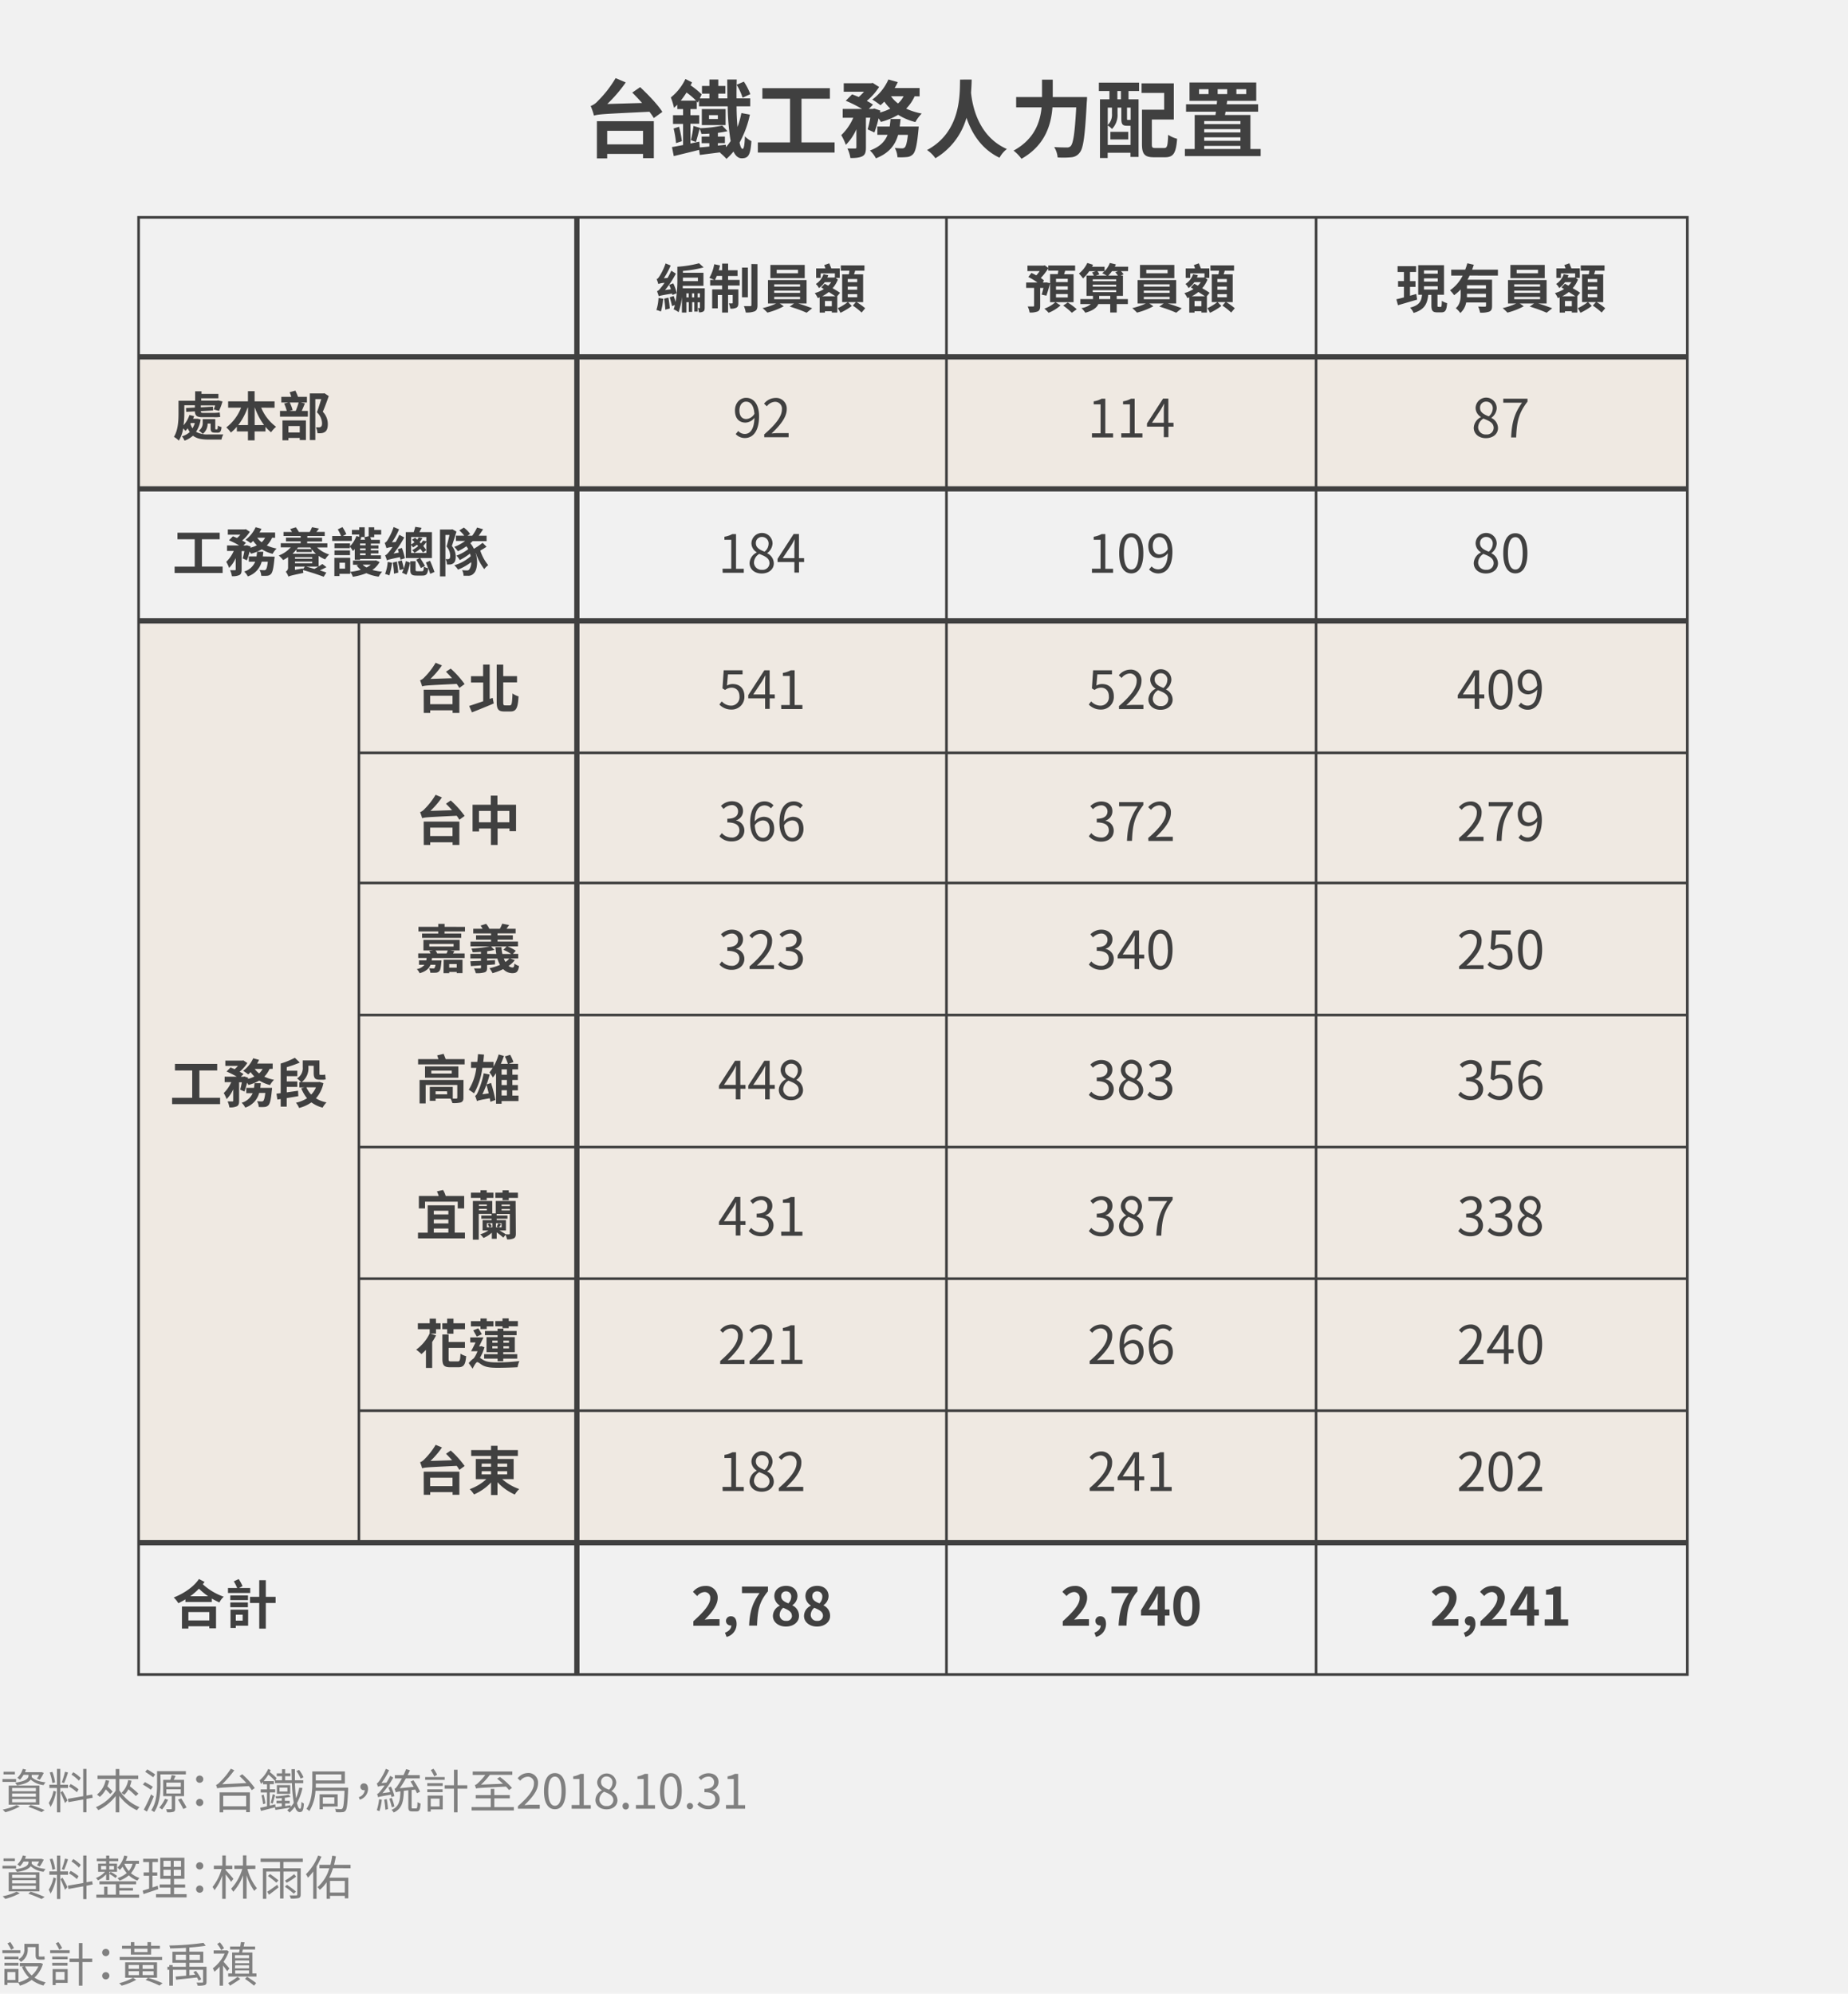<svg xmlns="http://www.w3.org/2000/svg" viewBox="0 0 700 755.05"><defs><style>.cls-2{fill:#e4a75c;opacity:.1}.cls-3{fill:#404040}.cls-4{fill:gray}</style></defs><path fill="#f1f1f1" d="M-647-64h7200v6072H-647z" id="bg_f1f1f1"/><g id="guideline"><path class="cls-2" d="M52.51 136.18h586.63v48.97H52.51zM52.51 235.86h586.63v348.39H52.51z"/></g><g id="範例參考"><path class="cls-3" d="M242.48 33c2.94 2.75 6.75 6.69 8.41 9.38l-3.23 2.33a28.18 28.18 0 0 0-1.66-2.39c-17 .83-19.26.9-21 1.47a28.87 28.87 0 0 0-1.25-3.65 6.61 6.61 0 0 0 2.66-1.85 42.53 42.53 0 0 0 6.78-8.71l3.84 1.64a53.37 53.37 0 0 1-7 8.16l13.18-.38a85.284 85.284 0 0 0-3.71-3.94zM226.1 45.9h21.56v14h-4.09v-1.6H230V60h-3.9zm3.9 3.65v5.12h13.57v-5.12zM284.05 43.41A38.17 38.17 0 0 1 280.14 54c.32 1.6.74 2.4 1.15 2.4s.77-1.25.87-4.77a9 9 0 0 0 2.46 1.82c-.35 5.51-1.28 6.47-3.65 6.5-1.31 0-2.36-.9-3.13-2.56a24.16 24.16 0 0 1-2.66 2.78 21.11 21.11 0 0 0-2.46-2.33l.19-.16-7.84 1-.25-1.92c-3.4.86-6.88 1.69-9.6 2.36l-.68-3.42c1.19-.19 2.6-.48 4.2-.77v-8h-3.81v-3.3h3.81V41.3h-2.18v-1.64c-.42.42-.83.8-1.25 1.19a25.61 25.61 0 0 0-1.21-3.94 19.9 19.9 0 0 0 5.53-7l2.5 1.28a9.7 9.7 0 0 1-.55 1.12 29.6 29.6 0 0 1 4.2 3.43l-.71 1.53h3.65v-1.8h-2.82v-2.91h2.82V30.1h3.36v2.46h2.69v2.91h-2.69v1.79h3.45c0-2.24-.06-4.64-.06-7.16h3.58c-.06 2.59-.09 5-.06 7.16h5.18v3H279c0 3 .16 5.63.35 7.84a34.06 34.06 0 0 0 1.48-5.28zM257.23 48a43.27 43.27 0 0 1 1.06 5.47l-2.21.73a36.92 36.92 0 0 0-.93-5.53zm6.43-9.89a26.75 26.75 0 0 0-3.61-3.07 35.39 35.39 0 0 1-2.18 3.07zM275 55.73a23.36 23.36 0 0 0 1.76-2.31 86.38 86.38 0 0 1-1.12-13.15h-10.86v-2.4l-.45 1c-.12-.13-.28-.29-.41-.45v2.88h-2.4v2.33h3.33v3.23h-3.33v7.49c1.12-.22 2.24-.48 3.39-.7l.13 2.17c1.06-.06 2.3-.19 3.65-.32v-1.28h-2.91v-2.49h2.91v-1.12c-1.06.09-2.05.12-3 .12a9.62 9.62 0 0 0-.67-1.95c-.51 1.79-1 3.75-1.41 5l-1.92-.71a44.93 44.93 0 0 0 1-5.37l2.43.73v.13a48.46 48.46 0 0 0 8.45-1l2 2.11a34 34 0 0 1-3.64.64v1.41h2.65v2.49h-2.65v.93l3-.32zm-9.16-14.43h9v6.08h-9zm2.72 3.77h3.36V43.6h-3.36zM281.29 37a22.62 22.62 0 0 0-2.27-4.9l2.75-1.18a23.23 23.23 0 0 1 2.44 4.73zM316.14 53.93v3.84h-29.08v-3.84h12.19V37.39h-10.47v-4h25.57v4H303.6v16.54zM346.45 36.46a16 16 0 0 1-3.2 4.68 24.71 24.71 0 0 0 5.88 1.86 15 15 0 0 0-2.4 3.23 22.62 22.62 0 0 1-6.52-2.75 25.33 25.33 0 0 1-6.53 2.69 11.18 11.18 0 0 0-.9-1.34 37.17 37.17 0 0 1-1.57 5.34L328.66 49a43.4 43.4 0 0 0 1-4.42H328v11.27c0 1.73-.25 2.76-1.37 3.33s-2.53.67-4.51.67a12.79 12.79 0 0 0-1.12-3.61h2.88c.42 0 .51-.1.51-.48v-6.82a19.32 19.32 0 0 1-4 5.92 21.18 21.18 0 0 0-1.73-3.68 20.11 20.11 0 0 0 4.55-6.59h-4v-3.33h7.32a47.43 47.43 0 0 0-6.17-3.1l2.4-2.43c.77.29 1.66.64 2.52 1a20.18 20.18 0 0 0 2-2h-7.68v-3.2H330l.57-.13 2.43 1.54a23.42 23.42 0 0 1-4.67 5.28 17.75 17.75 0 0 1 2.34 1.41l-1.57 1.63h1.54l.51-.16 2.3.77-.13.74a20.23 20.23 0 0 0 3.91-1.47 18.11 18.11 0 0 1-2.27-2.66c-.48.51-1 1-1.44 1.38a27.53 27.53 0 0 0-3.11-2.15 19 19 0 0 0 6.11-7.61l3.56 1a24.15 24.15 0 0 1-1.19 2.24h9.44v3.16zM348 47.92s-.06 1-.13 1.44c-.51 5.53-1.09 8-2 9a3.53 3.53 0 0 1-2.34 1.12 24.25 24.25 0 0 1-3.58.07 8.31 8.31 0 0 0-1-3.52c1.15.12 2.24.16 2.75.16a1.31 1.31 0 0 0 1-.36c.45-.41.86-1.79 1.21-4.76h-3.71c-1.09 3.8-3.36 6.91-8.41 8.89a10.87 10.87 0 0 0-2.27-2.96c3.84-1.41 5.69-3.46 6.69-5.95h-3.88v-3.13H337a28.53 28.53 0 0 0 .32-2.85h3.8c-.09 1-.19 1.92-.32 2.85zm-10.5-11.46a12.44 12.44 0 0 0 2.66 2.72 9.52 9.52 0 0 0 2.11-2.72zM368.05 30.13c0 1.34-.1 3.07-.23 5 .45 4.32 2.4 16.38 13.57 21.31a10.17 10.17 0 0 0-2.78 3.3c-7.11-3.4-10.66-9.64-12.52-15.14a26.07 26.07 0 0 1-11.77 15.33 12.21 12.21 0 0 0-3.17-3.11c13-6.94 12.39-21.27 12.51-26.68zM411.76 36.75s0 1.31-.1 1.83c-.66 12.73-1.28 17.53-2.66 19.19a4.33 4.33 0 0 1-3.26 1.8 32.13 32.13 0 0 1-5.12.06 8.89 8.89 0 0 0-1.31-3.94c2 .16 3.9.16 4.73.16a1.88 1.88 0 0 0 1.51-.51c1-1 1.6-5.18 2.11-14.68h-9c-.51 6.62-2.75 14.39-11.74 19.48a15.08 15.08 0 0 0-3-3.1c7.94-4.32 10.08-10.79 10.62-16.38h-9.63v-3.91h9.79v-6.59h4.07v6.59zM416.24 31.31h15.23v3.17h-4v3.14h3.81v21.82h-3.07v-1.6h-8.64v2h-2.91V37.62h3.58v-3.14h-4zm12 23.58v-7.26h-1.35c-1.66 0-2.14-.54-2.14-2.69v-4.19h-1.44v2.34a7.55 7.55 0 0 1-2.11 5.76 8.16 8.16 0 0 0-1.6-1.35v7.39zm-8.64-14.14v6.59a5.35 5.35 0 0 0 1.6-4.25v-2.34zm1 9.18h6.78v2.88h-6.78zm4-15.45h-1.35v3.14h1.35zm3.68 6.27h-1.38v4.13c0 .51.06.54.32.54h.64c.26 0 .35 0 .42-.06zM441 56.05c1.12 0 1.32-.8 1.48-5a11.64 11.64 0 0 0 3.39 1.51c-.39 5.4-1.38 7-4.55 7h-4.22c-3.46 0-4.54-1.12-4.54-5v-13h8.41v-6.38h-8.57v-3.61h12.22v13.69h-8.32v9.31c0 1.25.16 1.48 1.31 1.48zM477.52 56.43v2.69h-28.7v-2.69h3.71V43.54h7.87c.06-.39.13-.8.19-1.25h-11.33V39.5h11.62c.06-.44.1-.89.13-1.31h-10.43v-6.94h25.27v6.94h-11c-.07.42-.13.87-.19 1.31h11.9v2.79h-12.32l-.24 1.25h9.64v12.89zm-19.74-22.65h-3.59v1.85h3.59zm-1.64 12.06V47h13.73v-1.16zm13.73 3.07h-13.73v1.25h13.73zm-13.73 4.42h13.73V52h-13.73zm0 3.1h13.73v-1.18h-13.73zm5.09-20.8h3.62v-1.85h-3.62zm7.1 0h3.72v-1.85h-3.72z"/><path class="cls-4" d="M6.09 707.66H.94v-1.08h5.15zM7.51 717A24.41 24.41 0 0 1 2 719.15a9.42 9.42 0 0 0-1-1 21.58 21.58 0 0 0 5.27-1.73zm-1.87-12.17H1.33v-1h4.31zm-2.35 4.24h11.65v7.22H3.29zm1.3 2.12h9V710h-9zm0 2.09h9v-1.23h-9zm0 2.12h9v-1.26h-9zM8.91 705a8.73 8.73 0 0 1-1.35 1.8 5.78 5.78 0 0 0-1-.69 7.54 7.54 0 0 0 2.07-3.42l1.21.27c-.11.35-.25.67-.38 1h6.22l.9.31a17.92 17.92 0 0 1-1.51 2.59L14 706.4a10.24 10.24 0 0 0 .84-1.42H12v.23a4.54 4.54 0 0 1 0 .6c.95 1.08 2.91 1.78 5.27 2a5 5 0 0 0-.75 1.06 8.63 8.63 0 0 1-4.9-2.11c-.6.88-2 1.71-5.19 2.2a4.12 4.12 0 0 0-.72-1c4.66-.63 5.1-1.86 5.1-2.79V705zm2.7 11.41a49.69 49.69 0 0 1 5.3 2l-1.17.77a45.48 45.48 0 0 0-5-2zM21.22 711.33a16.58 16.58 0 0 1-2.07 5.82 7.42 7.42 0 0 0-.7-1.48 13.35 13.35 0 0 0 1.8-4.64zm1.61-1.33v9.19h-1.25V710H18.7v-1.26h2.88v-6h1.25v6h2.93V710zm-3-1.89a18.63 18.63 0 0 0-1-4l1-.23a16.13 16.13 0 0 1 1.06 3.94zm3.83 3c.35.52 1.64 3 1.91 3.58l-.95 1c-.33-1-1.32-3.28-1.69-4zm2.11-6.95a35.34 35.34 0 0 1-1.48 4l-.88-.29a30.53 30.53 0 0 0 1.21-4zm7 10v5.06h-1.25v-4.83l-5.58 1-.22-1.26 5.8-1v-10.4h1.26v10.1l2.13-.38.2 1.22zm-3.65-2.52a14.35 14.35 0 0 0-3-2.16l.63-.94a14.61 14.61 0 0 1 3 2zm.77-4.36a14.52 14.52 0 0 0-2.83-2.32l.69-.9a14.1 14.1 0 0 1 2.83 2.19zM40.21 709.82a10.42 10.42 0 0 1-3.09 2.31 5.92 5.92 0 0 0-.78-.89 9 9 0 0 0 3.44-2.35h-2.61v-3.1h3v-.92h-3.52v-1h3.56v-1.13h1.19v1.13h3.39v1H41.4v.92h2.94v3.1H41.4v.66l.51-.61a12.33 12.33 0 0 1 2.44 1.51l-.59.79a14 14 0 0 0-2.36-1.56V712h-1.19zm5 7.71h7.49v1.15H36.49v-1.15h2.95v-3h1.28v3h3.18v-3.93h-6.23v-1.11h13.89v1.11h-6.34v1.4h5.15v1h-5.15zM38.27 708h1.94v-1.32h-1.94zm3.13-1.32V708h1.78v-1.32zm10.1-.83a9.41 9.41 0 0 1-1.89 3.55 9.5 9.5 0 0 0 3.22 1.82 4.54 4.54 0 0 0-.75 1 9.65 9.65 0 0 1-3.28-2 11.1 11.1 0 0 1-3.51 2 6.05 6.05 0 0 0-.77-.95 10 10 0 0 0 3.48-1.92 9.73 9.73 0 0 1-1.55-2.41 12 12 0 0 1-1.06 1.24 9.55 9.55 0 0 0-.9-.9 9.67 9.67 0 0 0 2.56-4.55l1.22.27a14.87 14.87 0 0 1-.63 1.73h5v1.11zm-2.72 2.74a7.4 7.4 0 0 0 1.44-2.74h-3.11a9.39 9.39 0 0 0 1.67 2.73zM59.94 715.44c-1.92.65-4 1.35-5.58 1.87l-.31-1.31c.67-.2 1.5-.45 2.42-.75v-4.85h-2.06v-1.3h2.06v-3.91h-2.24v-1.26h5.59v1.26h-2.07v3.91h1.81v1.26h-1.81v4.45l2-.65zm10.75 1.91v1.22H59.1v-1.22h5.47v-2.47h-4.09v-1.22h4.09v-2.11H60.7v-8h9.15v8h-3.93v2.11h4.2v1.22h-4.2v2.47zM61.92 707h2.74v-2.27h-2.74zm0 3.4h2.74v-2.3h-2.74zm6.65-5.67h-2.76V707h2.76zm0 3.37h-2.76v2.3h2.76zM74.27 706.63a1.37 1.37 0 1 1 1.37 1.37 1.34 1.34 0 0 1-1.37-1.37zm0 8.83a1.37 1.37 0 1 1 1.37 1.35 1.35 1.35 0 0 1-1.37-1.35zM87.54 712.68c-.4-.64-1.32-1.89-2.06-2.82v9.27h-1.31v-8.79a18.67 18.67 0 0 1-2.94 5.51 6.92 6.92 0 0 0-.72-1.24 18.74 18.74 0 0 0 3.43-6.77H81v-1.28h3.21v-3.85h1.31v3.85H88v1.28h-2.52v.42c.6.55 2.51 2.75 2.94 3.27zm6.17-4.84a19.49 19.49 0 0 0 3.62 7.29 5.13 5.13 0 0 0-1 1 21.07 21.07 0 0 1-2.93-5.94v8.89h-1.34v-8.84a18.9 18.9 0 0 1-3.71 6.21 7.12 7.12 0 0 0-.8-1.17 18.31 18.31 0 0 0 4.22-7.49h-3v-1.28h3.25v-3.85h1.31v3.85h3.4v1.28zM107.37 705.16v2.38h6.54v9.9c0 .79-.18 1.17-.76 1.38a11.17 11.17 0 0 1-3 .22 4.52 4.52 0 0 0-.49-1.22h2.54c.31 0 .41-.1.41-.39v-8.63h-5.22V719h-1.31v-10.2h-5.21v10.33h-1.29v-11.59h6.48v-2.38h-7.35v-1.32h16v1.32zm-6.15 11.27c1-.61 2.41-1.62 3.81-2.65l.47 1c-1.24 1-2.54 2-3.6 2.79zm1.06-6.7a37.93 37.93 0 0 1 3.2 2.41l-.81.87a29.25 29.25 0 0 0-3.17-2.52zm9 7.44a32.54 32.54 0 0 0-3.38-2.65l.81-.7a37.57 37.57 0 0 1 3.4 2.54zm.9-6.47a27.53 27.53 0 0 1-3.6 2.34l-.63-.82a25.33 25.33 0 0 0 3.46-2.45zM121.75 703.12a26.93 26.93 0 0 1-1.83 3.69v12.32h-1.28v-10.37a19.83 19.83 0 0 1-2 2.36 7.54 7.54 0 0 0-.76-1.32 19.73 19.73 0 0 0 4.61-7.07zm4.38 4.4a22.81 22.81 0 0 1-1.42 3.58h7.22v7.83h-1.32V718H125v1.11h-1.29v-6.28a12.07 12.07 0 0 1-2.56 2.86 12.09 12.09 0 0 0-.88-1 14.71 14.71 0 0 0 4.46-7.15H121v-1.3h4.16c.29-1.15.52-2.3.7-3.46l1.37.22c-.18 1.06-.41 2.16-.7 3.24h6.26v1.3zm-1.13 4.82v4.38h5.6v-4.38zM6.09 674.84H.94v-1.08h5.15zm1.42 9.29a24.41 24.41 0 0 1-5.51 2.2 9.42 9.42 0 0 0-1-1 21.58 21.58 0 0 0 5.27-1.73zM5.64 672H1.33v-1h4.31zm-2.35 4.24h11.65v7.22H3.29zm1.3 2.12h9v-1.22h-9zm0 2.09h9v-1.23h-9zm0 2.12h9v-1.26h-9zm4.32-10.42A8.73 8.73 0 0 1 7.56 674a5.78 5.78 0 0 0-1-.69 7.54 7.54 0 0 0 2.07-3.42l1.21.27c-.11.35-.25.67-.38 1h6l.22-.05.9.31a17.92 17.92 0 0 1-1.49 2.58l-1.09-.42a10.24 10.24 0 0 0 .84-1.42H12v.23a4.54 4.54 0 0 1 0 .6c.95 1.08 2.91 1.78 5.27 2a5 5 0 0 0-.75 1.06 8.63 8.63 0 0 1-4.9-2.11c-.6.89-2 1.71-5.19 2.2a4.12 4.12 0 0 0-.72-1c4.66-.63 5.1-1.86 5.1-2.79v-.18zm2.7 11.41a49.69 49.69 0 0 1 5.3 1.95l-1.17.77a45.48 45.48 0 0 0-5-2zM21.22 678.51a16.58 16.58 0 0 1-2.07 5.82 7.42 7.42 0 0 0-.7-1.48 13.35 13.35 0 0 0 1.8-4.64zm1.61-1.35v9.19h-1.25v-9.19H18.7v-1.26h2.88v-6h1.25v6h2.93v1.26zm-3-1.89a18.63 18.63 0 0 0-1-4l1-.23a16.13 16.13 0 0 1 1.03 3.96zm3.83 3c.35.52 1.64 3 1.91 3.58l-.95 1c-.33-1-1.32-3.28-1.69-4zm2.11-7a35.34 35.34 0 0 1-1.48 4l-.89-.27a30.53 30.53 0 0 0 1.21-4zm7 10v5.06h-1.25v-4.83l-5.58 1-.22-1.26 5.8-1v-10.33h1.26V680l2.13-.38.2 1.22zm-3.65-2.52a14.35 14.35 0 0 0-3-2.16l.63-.94a14.61 14.61 0 0 1 3 2zm.77-4.36a14.52 14.52 0 0 0-2.83-2.32l.69-.9a14.1 14.1 0 0 1 2.83 2.19zM45.2 678a16 16 0 0 0 7.67 6.4 5.54 5.54 0 0 0-1 1.18 17.59 17.59 0 0 1-6.68-5.45v6.23h-1.36v-6.18a18.72 18.72 0 0 1-6.59 5.35 6.51 6.51 0 0 0-.93-1.12 17.21 17.21 0 0 0 7.52-6.28v-4.39h-6.89v-1.32h6.89v-2.48h1.37v2.48h7.15v1.32H45.2zm-3.83-3.61a15.06 15.06 0 0 1-.71 2.12 24.72 24.72 0 0 1 2 2l-.92.92a23 23 0 0 0-1.68-1.75 9.57 9.57 0 0 1-2.26 2.83 9.41 9.41 0 0 0-1.07-.87 9.16 9.16 0 0 0 3.28-5.47zm8.44 0a12.44 12.44 0 0 1-.61 2.12 39.56 39.56 0 0 1 3.24 2.77l-1 .92a30.45 30.45 0 0 0-2.8-2.57 8.29 8.29 0 0 1-1.59 2.12A7.3 7.3 0 0 0 46 679a8.5 8.5 0 0 0 2.55-4.86zM57.12 677.78a29.27 29.27 0 0 0-3-1.93l.77-.94c1 .54 2.35 1.3 3 1.79zm1.13 2.53c-.74 1.9-1.75 4.11-2.59 5.77l-1.19-.74a58.68 58.68 0 0 0 2.74-5.76zm-.25-7.23c-.68-.54-2-1.43-3-2.06l.78-.91a32.3 32.3 0 0 1 3 1.9zm2.81 2.61c0 3.13-.31 7.58-2.43 10.58a4.29 4.29 0 0 0-1.1-.7c2-2.88 2.22-6.93 2.22-9.88v-4.92h10.9V672h-9.63zm2.86 5.89a17.63 17.63 0 0 1-2.27 3.69 9.14 9.14 0 0 0-1.08-.69 12.23 12.23 0 0 0 2.15-3.33zm2.67-1.34v4.7c0 .67-.11 1-.61 1.21a7.14 7.14 0 0 1-2.45.18 5.17 5.17 0 0 0-.38-1.15h1.85c.19 0 .31-.07.31-.27v-4.68H61.8v-6.17h2.72c.19-.58.41-1.32.52-1.82l1.49.3c-.25.53-.5 1.05-.74 1.52h3.93v6.17zM63 676.66h5.48v-1.57H63zm0 2.56h5.48v-1.59H63zm5.66 1.89c.7 1.1 1.6 2.57 2 3.44l-1.23.54a32.67 32.67 0 0 0-2-3.53zM74.27 673.81a1.37 1.37 0 1 1 1.37 1.36 1.34 1.34 0 0 1-1.37-1.36zm0 8.83a1.37 1.37 0 1 1 1.37 1.36 1.35 1.35 0 0 1-1.37-1.36zM91.75 671.94a28.65 28.65 0 0 1 4.75 5.22l-1.13.81a12.63 12.63 0 0 0-1.1-1.54c-10.28.57-11.33.61-12 .86a9.94 9.94 0 0 0-.43-1.31 3.55 3.55 0 0 0 1.46-1.07 29.31 29.31 0 0 0 4.14-5.07l1.31.59a39.43 39.43 0 0 1-4.6 5.29l9.18-.45a34.34 34.34 0 0 0-2.61-2.64zm-8.55 6.86h11.45v7.49h-1.41v-.93h-8.69v1H83.2zm1.35 1.28v4h8.69v-4zM114.59 677.13a22 22 0 0 1-2.09 5.72c.33 1.46.71 2.16 1.12 2.16s.49-.59.56-2.62a3.21 3.21 0 0 0 .94.64c-.17 2.72-.58 3.23-1.61 3.24-.79 0-1.38-.7-1.83-2.07a12.91 12.91 0 0 1-2 2.24 4.8 4.8 0 0 0-.89-.85c.36-.31.72-.65 1-1-2 .32-4 .65-5.48.86l-.16-1c.72-.09 1.62-.22 2.59-.36v-1.12h-2v-1h2v-1c-.72.08-1.45.11-2.16.13a2.3 2.3 0 0 0-.28-.81 32.4 32.4 0 0 0 5-.59l.81.75a17.27 17.27 0 0 1-2.23.4V682h1.85v1H108v1l2.1-.33v.7a9.32 9.32 0 0 0 1.17-1.62 54 54 0 0 1-.68-7.45h-6.41v-.81a21.08 21.08 0 0 0-2.52-2.43 19 19 0 0 1-1.79 2.47h3.87v1.17h-1.57v1.94h2.07v1.17h-2.07v5l2.11-.49.07 1.1-5.51 1.41-.27-1.21c.7-.13 1.6-.32 2.57-.56v-5.22h-2.39v-1.17h2.39v-1.94h-1.51v-.89c-.27.27-.5.53-.77.76a9.37 9.37 0 0 0-.53-1.35 12.45 12.45 0 0 0 3.28-4.34l.94.47c-.11.23-.24.48-.36.74a17.42 17.42 0 0 1 2.55 2.28l-.41.83h2.5v-1.55h-2v-1.08h2V670H108v1.6h2v1.08h-2v1.55h2.52c0-1.3-.07-2.72-.09-4.23h1.28v4.23h3.16v1.1h-3.16c.09 2.3.24 4.19.42 5.69a22.54 22.54 0 0 0 1.24-4zm-14.71 2.56a25.73 25.73 0 0 1 .65 3.29l-.88.29a22.88 22.88 0 0 0-.6-3.35zm2.67 3.07a31.93 31.93 0 0 0 .74-3.27l.91.32c-.3 1.1-.63 2.43-.91 3.26zm7.38-3.4h-5.06v-3.31h5.06zm-1.06-2.36h-3v1.47h3zm5-3.39a13.28 13.28 0 0 0-1.58-2.88l1-.43a11.24 11.24 0 0 1 1.66 2.79zM131.87 677v.62c-.23 5.47-.45 7.47-1 8.1a1.49 1.49 0 0 1-1.22.57 14.59 14.59 0 0 1-2.39 0 3.11 3.11 0 0 0-.38-1.25c.95.09 1.82.11 2.18.11a.71.71 0 0 0 .64-.25c.4-.41.6-2.12.8-6.7h-11a16.3 16.3 0 0 1-2.35 7.71 4.18 4.18 0 0 0-1.07-.85c2-2.91 2.22-7 2.22-9.94v-4.25h12.33v4.6h-11v1.54zm-12.26-5v2.27h9.69V672zm2.68 12.2v1h-1.22v-5.67h6.82v4.62zm0-3.52v2.43h4.36v-2.43zM135.9 680.62a3.13 3.13 0 0 0 2.27-2.65 1.62 1.62 0 0 1-.31 0 1.24 1.24 0 0 1-1.35-1.28 1.26 1.26 0 0 1 1.37-1.29c1 0 1.53.81 1.53 2.07a4.3 4.3 0 0 1-3.11 4.09zM144.63 681.59a23.26 23.26 0 0 1-.9 4.34 8.84 8.84 0 0 0-1-.39 19.85 19.85 0 0 0 .87-4.14zm3.67-1c-.05-.25-.12-.58-.21-.92-4 .67-4.5.79-4.85 1a8.94 8.94 0 0 0-.41-1.24c.38-.09.79-.54 1.33-1.21a20.69 20.69 0 0 0 1.5-2 8.87 8.87 0 0 0-2.52.42c-.08-.27-.29-.9-.42-1.23.29-.07.61-.45 1-1a23.32 23.32 0 0 0 2.43-4.53l1.23.52a30.31 30.31 0 0 1-2.88 4.88l1.89-.18c.5-.81 1-1.7 1.44-2.56l1.13.67a33.2 33.2 0 0 1-4.1 5.9l2.93-.41a16.92 16.92 0 0 0-.68-1.71l1-.36a18.25 18.25 0 0 1 1.28 3.56zm-1.81.76a35.22 35.22 0 0 1 .48 3.78l-1 .25a33.35 33.35 0 0 0-.45-3.82zm1.92 3.11a22.48 22.48 0 0 0-.95-3.24l.93-.33a21.23 21.23 0 0 1 1 3.25zm9.22.41c.38 0 .47-.34.5-2.37a3.82 3.82 0 0 0 1.18.52c-.13 2.41-.46 3-1.54 3h-1.54c-1.26 0-1.57-.39-1.57-1.73V678l-1.69.2c-.15 4.25-.69 6.75-3.84 8.23a3.36 3.36 0 0 0-.83-1c2.83-1.2 3.26-3.31 3.37-7a6.59 6.59 0 0 0-1.76.36 12.05 12.05 0 0 0-.47-1.33c.36-.09.75-.58 1.24-1.31a29.77 29.77 0 0 0 1.55-2.63h-2.67v-1.26h3.28c.36-.74.7-1.52 1-2.27l1.44.43c-.27.61-.57 1.24-.88 1.84h4.6v1.26h-5.28a34.37 34.37 0 0 1-2.3 3.71l5.29-.53c-.4-.68-.81-1.38-1.21-2l1.1-.48a28.55 28.55 0 0 1 2.52 4.32l-1.18.57c-.17-.37-.38-.86-.65-1.36l-1.37.16v6.43c0 .46.05.55.45.55zM168.45 674.05h-7.4V673h7.4zm-6.61 1.26h5.85v1.06h-5.85zm5.8 3.4h-5.8v-1.06h5.8zm.05 6.54h-4.54v.84H162V680h5.71zm-4.54-4.09v3h3.35v-3zm1.35-8.41a15.62 15.62 0 0 0-1.31-2.39l1-.52a13.3 13.3 0 0 1 1.38 2.3zm12.5 4.67h-3.69v8.93h-1.35v-8.93h-3.53v-1.32h3.53v-5.87h1.35v5.87H177zM194.64 684.38v1.26h-16v-1.26h7.25v-3.31h-5.69v-1.24h5.69v-2.34h1.35v2.34h5.86v1.24h-5.86v3.31zm-1.84-6.46a13.28 13.28 0 0 0-1.15-1.3c-9.7.47-10.68.51-11.34.74a9.81 9.81 0 0 0-.44-1.33 2.72 2.72 0 0 0 1.25-.83 20.51 20.51 0 0 0 2.7-3h-4.76v-1.3h15v1.26h-8.5a29 29 0 0 1-3.34 3.71l8.31-.34c-.73-.67-1.51-1.34-2.23-1.89l1.06-.69a28.74 28.74 0 0 1 4.58 4.16zM196.2 684c4.14-3.62 6.05-6.25 6.05-8.52a2.32 2.32 0 0 0-2.43-2.61 3.72 3.72 0 0 0-2.74 1.53l-1-.93a5 5 0 0 1 3.89-2 3.62 3.62 0 0 1 3.83 3.91c0 2.63-2.07 5.31-5.16 8.24.68 0 1.49-.12 2.16-.12h3.65v1.5h-8.3zM206.06 678.32c0-4.59 1.61-6.81 4.13-6.81s4.1 2.23 4.1 6.81-1.6 6.87-4.1 6.87-4.13-2.28-4.13-6.87zm6.63 0c0-3.86-1-5.48-2.5-5.48s-2.52 1.62-2.52 5.48 1 5.56 2.52 5.56 2.5-1.67 2.5-5.56zM216.54 683.59h2.94v-9.85h-2.35v-1a8.34 8.34 0 0 0 2.74-.94h1.26v11.83h2.65V685h-7.24zM225.54 681.68a4.2 4.2 0 0 1 2.43-3.63V678a3.68 3.68 0 0 1-1.78-3.05 3.63 3.63 0 0 1 7.24.13 4.35 4.35 0 0 1-1.77 3.19v.09a3.84 3.84 0 0 1 2.23 3.45c0 1.93-1.65 3.42-4.14 3.42s-4.21-1.51-4.21-3.55zm6.79.06c0-1.77-1.62-2.43-3.5-3.19a3.59 3.59 0 0 0-1.8 3 2.53 2.53 0 0 0 2.76 2.43 2.29 2.29 0 0 0 2.54-2.24zm-.31-6.61a2.2 2.2 0 0 0-2.25-2.36 2 2 0 0 0-2.09 2.14c0 1.59 1.42 2.27 3 2.88a3.53 3.53 0 0 0 1.32-2.66zM235.82 684a1.19 1.19 0 1 1 2.37 0 1.19 1.19 0 1 1-2.37 0zM240.88 683.59h2.93v-9.85h-2.34v-1a8.34 8.34 0 0 0 2.74-.94h1.26v11.83h2.64V685h-7.23zM250 678.32c0-4.59 1.6-6.81 4.12-6.81s4.11 2.23 4.11 6.81-1.61 6.87-4.11 6.87-4.12-2.28-4.12-6.87zm6.62 0c0-3.86-1-5.48-2.5-5.48s-2.52 1.62-2.52 5.48 1 5.56 2.52 5.56 2.45-1.67 2.45-5.56zM260.15 684a1.19 1.19 0 1 1 2.38 0 1.19 1.19 0 1 1-2.38 0zM264.15 683.39l.83-1.08a4.35 4.35 0 0 0 3.27 1.52 2.44 2.44 0 0 0 2.69-2.45c0-1.59-1.07-2.65-4.11-2.65v-1.26c2.72 0 3.66-1.1 3.66-2.52a2.07 2.07 0 0 0-2.24-2.13 4.13 4.13 0 0 0-2.73 1.32l-.89-1a5.34 5.34 0 0 1 3.7-1.58c2.21 0 3.83 1.19 3.83 3.31a3.28 3.28 0 0 1-2.36 3.13v.07a3.39 3.39 0 0 1 2.81 3.35c0 2.36-1.89 3.76-4.23 3.76a5.44 5.44 0 0 1-4.23-1.79zM275 683.59h2.94v-9.85h-2.34v-1a8.34 8.34 0 0 0 2.74-.94h1.26v11.83h2.64V685H275zM7.71 739.69H.9v-1.1h6.81zm8.55 4.07a11.4 11.4 0 0 1-3.21 5.18 12.41 12.41 0 0 0 4.25 1.8 5.37 5.37 0 0 0-.82 1.21 12.7 12.7 0 0 1-4.48-2.14A14.21 14.21 0 0 1 7.54 752a4.32 4.32 0 0 0-.61-1.11h-4.1v.84H1.66v-6.05H7v5.08a13 13 0 0 0 4-1.82 12.35 12.35 0 0 1-2.68-4l.77-.27H7.51v-1.26h7.9zM7 741v1H1.67v-1zm-5.3 2.34H7v1.06H1.67zm4.11 3.51H2.83v3h3zm-1.61-8.46A16.45 16.45 0 0 0 2.84 736l1.05-.52a16.12 16.12 0 0 1 1.39 2.32zm6.3-.2A5.18 5.18 0 0 1 7.89 743a6.21 6.21 0 0 0-.89-1 4 4 0 0 0 2.23-3.85v-2h5.48v4.17c0 .51 0 .67.29.67h1.06a3.48 3.48 0 0 0 .79-.09c0 .34.07.85.09 1.15a2.69 2.69 0 0 1-.88.09h-1.15c-1.17 0-1.42-.5-1.42-1.85v-2.88h-3zm-1 6.5a9.86 9.86 0 0 0 2.5 3.44 9.77 9.77 0 0 0 2.54-3.44zM26.39 739.69H19v-1.1h7.4zM19.78 741h5.85v1h-5.85zm5.8 3.4h-5.8v-1.06h5.8zm.05 6.54H21.1v.84h-1.17v-6.05h5.7zm-4.53-4.14v3h3.35v-3zm1.35-8.41a14.91 14.91 0 0 0-1.32-2.39l1-.52a13.4 13.4 0 0 1 1.39 2.3zm12.48 4.67h-3.7V752h-1.35v-8.93h-3.53v-1.32h3.53v-5.87h1.35v5.87h3.7zM38.7 739.45a1.37 1.37 0 1 1 1.37 1.36 1.34 1.34 0 0 1-1.37-1.36zm0 8.83a1.37 1.37 0 1 1 1.37 1.35 1.35 1.35 0 0 1-1.37-1.35zM51.59 749.79a23.37 23.37 0 0 1-5.51 2.21 7.52 7.52 0 0 0-.94-.93A21.13 21.13 0 0 0 50.4 749zm9.81-7.51H45.34v-1.15H61.4zM49.57 738h-3.35v-1.1h3.35v-1.37h1.3v1.37h5v-1.37h1.33v1.37h3.37v1.1h-3.33v2.25h-7.67zm-2.16 11v-5.83h12.08V749zm1.3-3.4h3.94v-1.44h-3.94zm0 2.41h3.94v-1.48h-3.94zm2.16-10v1.28h5V738zm7.29 6.18H54v1.44h4.19zm0 2.37H54V748h4.19zM56.07 749a52 52 0 0 1 5.51 2.06l-1.17.9a41.48 41.48 0 0 0-5.24-2.11zM78.23 750.55c0 .7-.14 1-.66 1.24a8.78 8.78 0 0 1-2.7.21 4.87 4.87 0 0 0-.44-1.15h2.15c.27 0 .34-.09.34-.32V746h-5.17v2.07l2.2-.22a12.15 12.15 0 0 0-.72-1l1-.42a16.78 16.78 0 0 1 2 3.15l-1 .53a7.36 7.36 0 0 0-.59-1.21l-7.92.85-.22-1.19 4-.34V746h-5v6h-1.37v-6h-.7v-1.15h.7v-.67h1.27v.67h5v-1.52h-5.09v-4.19h5.13v-1.48c-2 .13-4.09.2-6 .24a3.23 3.23 0 0 0-.31-1.1 107.31 107.31 0 0 0 12.95-1l.83 1.08c-1.7.3-3.87.52-6.18.68v1.57H77v4.19h-5.25v1.52h6.48zm-7.79-8.29v-2h-3.87v2zm1.31-2v2h4v-2zM86.06 746.55c-.32-.52-1-1.42-1.58-2.18V752h-1.27v-7.19a16.49 16.49 0 0 1-2 1.93 5.21 5.21 0 0 0-.61-1.3 14.51 14.51 0 0 0 4.48-5.56h-4.15v-1.22h4.81l.23-.06.7.49a16.84 16.84 0 0 1-2 3.87c.63.67 1.91 2.12 2.23 2.52zm-2.27-8a11.23 11.23 0 0 0-1.51-2.34l1-.61a10.69 10.69 0 0 1 1.56 2.23zm13.36 10H86.44v-1.17h1.49v-7.94h2.61q.13-.54.24-1.14h-3.62v-1.11H91c.1-.6.19-1.19.25-1.69l1.38.09c-.1.5-.23 1.06-.34 1.6h4.34v1.11H92c-.09.42-.2.78-.29 1.14h3.89v7.94h1.53zm-6.15.95c-1.21.83-2.76 1.8-3.85 2.5-.18-.28-.49-.7-.71-1a34.65 34.65 0 0 0 3.56-2.34zm-2-9.06v1.16h5.33v-1.16zm5.33 2h-5.25v1.06h5.33zm-5.33 3h5.33v-1.14h-5.25zm5.33 2v-1.21h-5.25v1.21zm1.9 4.56a34.6 34.6 0 0 0-3.42-2.54l.78-.83c1.11.72 2.64 1.75 3.43 2.39z"/><path class="cls-3" d="M251.2 113.13a22.89 22.89 0 0 1-.86 4.86 7.4 7.4 0 0 0-1.7-.58 18.44 18.44 0 0 0 .8-4.56zm-1.82-5.52a14.49 14.49 0 0 0-.66-1.9c.38-.1.7-.48 1.08-1.08a23.07 23.07 0 0 0 2.32-4.86l1.92.78a29.15 29.15 0 0 1-2.58 4.82l1.4-.1c.5-.88 1-1.82 1.42-2.76l1.74 1.12a35.69 35.69 0 0 1-4.12 6.22l2.22-.3a15.94 15.94 0 0 0-.66-1.66l1.56-.58a15.79 15.79 0 0 1 1.3 3.74l-1.64.68c0-.16-.06-.34-.1-.54-4 .64-4.62.82-5.06 1-.1-.38-.44-1.38-.66-1.92.48-.12.92-.58 1.5-1.34a17.37 17.37 0 0 0 1.36-1.82 8.11 8.11 0 0 0-2.34.44zm3.8 5.1a36.25 36.25 0 0 1 .52 4.12l-1.7.44a35.31 35.31 0 0 0-.42-4.16zm13.74 3.82c0 .76-.1 1.16-.54 1.44a2.77 2.77 0 0 1-1.62.3 5 5 0 0 0-.44-1.58h.64c.12 0 .16 0 .16-.2v-2h-.88V118H263v-3.56h-.82v3.66h-1.28v-3.66h-.9v3.92h-1.7v-5.9a25.6 25.6 0 0 1-1.26 5.78 7.65 7.65 0 0 0-1.88-1.08 10.41 10.41 0 0 0 .48-1.64l-1.08.4a29.88 29.88 0 0 0-.9-3.32l1.52-.5a20.21 20.21 0 0 1 .72 2.28 47.59 47.59 0 0 0 .68-9v-4.36a42.82 42.82 0 0 0 8.22-1.32l1.72 1.58a44.15 44.15 0 0 1-7.84 1.32v.7h7.78v4.94h-7.84v.94h8.34zm-8.24-11.38v1.32h5.68v-1.32zm2.18 7.48v-1.52H260v1.52zm2.1 0v-1.52h-.82v1.52zm2.16 0v-1.52h-.88v1.52zM275.78 106h4.38v2.14h-4.38v1.46h3.9v5.1c0 .92-.14 1.48-.72 1.82a4.36 4.36 0 0 1-2.32.36 7.48 7.48 0 0 0-.58-2 9 9 0 0 0 1.24 0c.18 0 .24 0 .24-.24v-2.92h-1.76v6.64h-2.26v-6.64h-1.64v5.06h-2.12v-7.18h3.76v-1.46H269V106h1.5a18.49 18.49 0 0 0-1.8-.76 15.62 15.62 0 0 0 1.84-5.18l2.18.46a18.64 18.64 0 0 1-.46 1.82h1.28v-2.51h2.26v2.52h3.58v2.16h-3.58zm-2.26 0v-1.5h-2c-.22.56-.46 1.06-.68 1.5zm9.76 6.6h-2.22v-11.25h2.22zm3.64-12.56v15.52c0 1.28-.26 1.92-1 2.32a8.2 8.2 0 0 1-3.44.46 10.44 10.44 0 0 0-.7-2.4h2.4c.34 0 .44-.1.44-.44V100zM302.36 114.93c1.86.56 3.9 1.28 5.28 1.82l-2.1 1.68a53.23 53.23 0 0 0-6.42-2.32l1.66-1.18h-5.42l1.52 1.06a26.65 26.65 0 0 1-6.2 2.4 20.92 20.92 0 0 0-1.8-1.7 24.43 24.43 0 0 0 5.12-1.76h-3.1v-8.86h14.62v8.86zm2.46-9.6h-13v-5h13zm-11.56 3.22h9.8v-.86h-9.8zm0 2.36h9.8v-.86h-9.8zm0 2.4h9.8v-.88h-9.8zm9-11.12h-8.06v1.3h8.08zM317.1 112.21h.06v6.16h-2.08v-.5h-2.6v.52h-2v-5.78c-.24.1-.48.2-.72.28a8.13 8.13 0 0 0-1.14-1.88 13.15 13.15 0 0 0 3.46-1.54l-1-.62 1.32-1.38 1.32.72a7.11 7.11 0 0 0 1.12-1.32h-2.44a9 9 0 0 1-2.2 2.24 5.13 5.13 0 0 0-1.16-1.56 7 7 0 0 0 2.88-3.7l1.8.36a8.25 8.25 0 0 1-.34.9h2.52l.34-.06v-1.52h-5.38v1.72h-1.72v-3.6h3.52c-.14-.44-.3-.9-.44-1.26l1.9-.66c.24.58.52 1.3.76 1.92h3.2v3.6h-1.56l.86.62a11.21 11.21 0 0 1-2 3.28c1.08.62 2.14 1.26 2.82 1.74zm-.68 0c-.66-.48-1.54-1-2.48-1.62a13 13 0 0 1-2.54 1.62zm-1.34 3.79v-2h-2.6v2zm9.38-1.6a22.81 22.81 0 0 1 3.26 2.34l-1.36 1.62a24 24 0 0 0-3.32-2.62l1.18-1.34h-3l1.42 1.48a24.75 24.75 0 0 1-4.3 2.58 11.64 11.64 0 0 0-1-1.74 18.74 18.74 0 0 0 3.78-2.32H319v-10.51h2.54c.08-.44.16-.92.22-1.38h-3.26v-2h8.94v2h-3.52c-.12.48-.28 1-.42 1.38h3.44v10.54zm-3.34-7.56h3.58v-1.16h-3.58zm0 2.88h3.58v-1.2h-3.58zm0 2.86h3.58v-1.18h-3.58zM76 158.89a11.54 11.54 0 0 1-1.74 4.64 8.79 8.79 0 0 0 4.76 1h5.57a6.43 6.43 0 0 0-.7 1.94H79c-2.44 0-4.4-.3-5.9-1.46a10 10 0 0 1-3.2 1.88 6.15 6.15 0 0 0-1-1.64 7.73 7.73 0 0 0 3-1.64 7.33 7.33 0 0 1-.8-1.42 6.85 6.85 0 0 1-.86 1c-.18-.22-.52-.6-.84-.94a13 13 0 0 1-1.66 4.62 8.5 8.5 0 0 0-1.86-1.42c1.62-2.6 1.74-6.38 1.74-9v-4.68h6.3v-3.58h2.4v1h6.41v1.66h-6.51v.88h6l.38-.1 1.68.4a22.19 22.19 0 0 1-1.32 3.58l-2-.56a14.49 14.49 0 0 0 .53-1.52h-5.43v.74l4.59-.26.06 1.44-4.65.26c0 .46.14.66.84.66h3.85a14.82 14.82 0 0 0 2.48-.18c.06.62.12 1.2.2 1.7A11.81 11.81 0 0 1 81 158h-4.38c-2.14 0-2.74-.68-2.8-2.2l-3.28.18-.08-1.46 3.36-.18v-.86h-4v2.9a33.6 33.6 0 0 1-.3 4.68 10.94 10.94 0 0 0 2.24-3.9l1.78.44a8.06 8.06 0 0 1-.42 1H74.94zm-3.9 1.62a9 9 0 0 0 .8 1.7 7.64 7.64 0 0 0 .9-2h-1.5zm9.31 3.34c-1.26 0-1.63-.4-1.63-1.74v-1.68h-1.14a4.83 4.83 0 0 1-1.86 3.9 7.86 7.86 0 0 0-1.46-1.24 3.39 3.39 0 0 0 1.46-3v-1.36h4.76v3.4c0 .44 0 .48.25.48h.4c.22 0 .28-.24.34-1.44a4.26 4.26 0 0 0 1.38.56c-.12 1.64-.52 2.14-1.48 2.14zM98.94 154.39a17.11 17.11 0 0 0 5.63 7.24 9.79 9.79 0 0 0-1.88 2.08 14.22 14.22 0 0 1-2.13-2.06v1.74h-4.12v3.38h-2.52v-3.38h-4.2v-1.78a16.72 16.72 0 0 1-2.26 2.2 10.76 10.76 0 0 0-1.74-1.94 17.26 17.26 0 0 0 5.6-7.48h-4.9V152h7.5v-3.86h2.52V152H104v2.42zm-5 6.58v-6.58h-.14a24.66 24.66 0 0 1-3.56 6.61zm6.08 0a25.11 25.11 0 0 1-3.48-6.58h-.08V161zM115.5 152.79c-.42 1-.82 2-1.22 2.84h2.34v2.16h-10.56v-2.16h2.56a14.73 14.73 0 0 0-1-2.8l1.62-.4h-2.68v-2.14h3.78a12.91 12.91 0 0 0-.64-1.74l2.18-.62a20.89 20.89 0 0 1 1 2.36h3.38v2.14h-2.34zm-8.5 6.44h8.88v7.42h-2.34v-.8h-4.28v.9H107zm2.26 2.12v2.44h4.28v-2.44zm.48-8.92a14.34 14.34 0 0 1 1.1 2.86l-1.2.34H112a23.36 23.36 0 0 0 1.12-3.2zm14.79-2.43c-.68 1.92-1.5 4.22-2.26 5.94a6.66 6.66 0 0 1 1.9 4.68c0 1.44-.32 2.42-1.06 2.94a3 3 0 0 1-1.32.48 7.84 7.84 0 0 1-1.55 0 5.55 5.55 0 0 0-.58-2.2h1.13a1.29 1.29 0 0 0 .73-.2c.35-.2.47-.7.47-1.38a6 6 0 0 0-1.95-4.12c.56-1.46 1.19-3.5 1.65-5h-2.25v15.52h-2.08V149h5.17l.34-.08zM77.48 599.1c-.22.3-.44.6-.66.88a22.46 22.46 0 0 0 7.93 4.72 7.19 7.19 0 0 0-1.64 2.18c-1-.46-1.94-.94-2.88-1.48v1.3h-10v-1a27 27 0 0 1-2.68 1.46A9.69 9.69 0 0 0 65.8 605c3.68-1.46 7.46-3.88 9.56-7zm-8.56 9.32h12.91v8.26h-2.55v-.8h-7.92v.88h-2.44zm2.44 2.1v3.16h7.92v-3.16zm7.48-6a25.22 25.22 0 0 1-3.48-2.86 24.89 24.89 0 0 1-3.3 2.86zM94.78 603.28h-8.42v-1.88h3.48a18.69 18.69 0 0 0-1.28-2.52l1.86-.86a17.85 17.85 0 0 1 1.46 2.66l-1.32.72h4.22zM87.24 606v-1.8h6.7v1.8zm6.66 2.68h-6.66v-1.8h6.66zm.08 7h-4.66v.84h-2v-6.9H94zm-4.66-4.16v2.24h2.6v-2.24zm15.07-4.44h-3.7v9.7H98.2v-9.7h-3.5v-2.34h3.5v-6.28h2.49v6.28h3.7zM170.73 253.21a36.35 36.35 0 0 1 5.26 5.86l-2 1.46a17.5 17.5 0 0 0-1-1.52c-10.62.52-12 .56-13.1.92a18.21 18.21 0 0 0-.78-2.28 4.12 4.12 0 0 0 1.66-1.16A26.53 26.53 0 0 0 165 251l2.4 1a32.5 32.5 0 0 1-4.36 5.11l8.2-.26a56.89 56.89 0 0 0-2.32-2.46zm-10.24 8H174V270h-2.56v-1h-8.48v1h-2.44zm2.44 2.28v3.2h8.48v-3.2zM186.61 264.29l.42 2.12c-2.82 1.22-5.9 2.44-8.26 3.38l-1.06-2.44c1.36-.42 3.28-1.08 5.32-1.78v-7.1h-4.62v-2.38H183v-4.4h2.48v13zm6.52 2.84c.74 0 .86-.94 1-4.52a7.12 7.12 0 0 0 2.28 1.12c-.22 4.14-.78 5.72-3 5.72H191c-2.2 0-2.86-.84-2.86-3.6v-14.14h2.48v4.36h5.22v2.36h-5.22v7.44c0 1.08.1 1.26.76 1.26zM83.37 415.75v2.4H65.19v-2.4h7.62V405.4h-6.54v-2.48h16v2.48h-6.74v10.35zM102.11 404.82a9.87 9.87 0 0 1-2 2.93 15.56 15.56 0 0 0 3.68 1.18 9.13 9.13 0 0 0-1.5 2 14.41 14.41 0 0 1-4.08-1.72 16 16 0 0 1-4.08 1.68 7.57 7.57 0 0 0-.56-.84 23.35 23.35 0 0 1-1 3.34l-1.6-.74a26.07 26.07 0 0 0 .64-2.76h-1.04v7c0 1.08-.16 1.72-.86 2.08a5.9 5.9 0 0 1-2.82.42 7.92 7.92 0 0 0-.68-2.26h1.8c.26 0 .32-.06.32-.3v-4.28a12.12 12.12 0 0 1-2.5 3.7 13.33 13.33 0 0 0-1.08-2.3 12.57 12.57 0 0 0 2.84-4.12h-2.5v-2.08h4.58a29 29 0 0 0-3.86-1.94l1.5-1.53c.48.18 1 .4 1.58.64a12.49 12.49 0 0 0 1.26-1.26h-4.8v-2h6.46l.36-.08 1.52 1a15.2 15.2 0 0 1-2.92 3.31 11.19 11.19 0 0 1 1.46.88l-1 1h1l.32-.1 1.44.48-.08.46a12.12 12.12 0 0 0 2.44-.92 10.89 10.89 0 0 1-1.42-1.67 10.38 10.38 0 0 1-.9.87 19 19 0 0 0-1.94-1.35 11.92 11.92 0 0 0 3.82-4.76l2.22.6a13.41 13.41 0 0 1-.74 1.4h5.9v2zm.94 7.17s0 .62-.08.9c-.32 3.46-.68 5-1.26 5.64a2.2 2.2 0 0 1-1.46.7 15.28 15.28 0 0 1-2.24 0 5.16 5.16 0 0 0-.64-2.2 16.94 16.94 0 0 0 1.72.1.81.81 0 0 0 .64-.22c.28-.26.54-1.12.76-3h-2.32a8 8 0 0 1-5.26 5.56 6.73 6.73 0 0 0-1.38-1.84 6.41 6.41 0 0 0 4.18-3.63h-2.42v-2h2.92a16.7 16.7 0 0 0 .2-1.78h2.38c-.06.6-.12 1.2-.2 1.78zm-6.56-7.17a8.11 8.11 0 0 0 1.66 1.71 6.27 6.27 0 0 0 1.32-1.71zM113 415.13c-1.46.26-3 .5-4.4.74v3.24h-2.28v-2.88l-1.24.2-.36-2.24 1.6-.2v-11.23h.08a29.46 29.46 0 0 0 5.28-2.16l1.88 1.82a47.68 47.68 0 0 1-4.94 1.74v1.34h4v2.07h-4v2h4v2.06h-4v2.06c1.36-.18 2.84-.4 4.28-.6zm9.5-4.92a12.4 12.4 0 0 1-2.82 5.74 11.38 11.38 0 0 0 4 1.54 9.33 9.33 0 0 0-1.48 2 12.29 12.29 0 0 1-4.24-2 14.44 14.44 0 0 1-4.66 2.12 7.81 7.81 0 0 0-1.2-2 12.5 12.5 0 0 0 4.2-1.68 14.44 14.44 0 0 1-2.2-3.8l1.22-.3h-1.94v-2h.7a11.27 11.27 0 0 0-1.56-1.42 4.53 4.53 0 0 0 2.16-4.31v-2.5H121v4.71c0 .56 0 .76.3.76h.9a4.15 4.15 0 0 0 1-.12c0 .56.1 1.32.18 1.82a3.42 3.42 0 0 1-1.16.14h-1.14c-1.88 0-2.26-.78-2.26-2.64v-2.65h-2v.5a6.59 6.59 0 0 1-2.52 5.67h6.32l.4-.06zm-6.44 1.58a9.36 9.36 0 0 0 1.82 2.74 8.81 8.81 0 0 0 1.8-2.74zM394.56 111.57c.22-.66.46-1.58.68-2.52H394v6.78c0 1.12-.18 1.74-.92 2.1a7.31 7.31 0 0 1-3.08.42 8 8 0 0 0-.72-2.28h2.06c.26 0 .36-.08.36-.3v-6.74h-3V107h4.28a24.54 24.54 0 0 0-3.46-2.1l1.18-1.54c.58.26 1.22.58 1.84.92a13 13 0 0 0 1.28-1.62h-4.64v-2.06h6.12l.42-.14 1.36 1v-.92h10.16v2h-3.76q-.21.69-.42 1.32h3.6v10.58h-8.9v-10.63h2.92c.08-.44.14-.88.2-1.32h-3.8v-.88a22.46 22.46 0 0 1-2.84 3.66 9.31 9.31 0 0 1 1.2.94l-.44.79h1l.32-.06 1.44.32c-.42 1.66-1 3.54-1.4 4.72zm7.16 4.1a15.19 15.19 0 0 1-4.52 2.78 13.19 13.19 0 0 0-1.6-1.56 12.19 12.19 0 0 0 4.18-2.48zm2.74-10.1H400v1.26h4.46zm0 2.88H400v1.28h4.46zm0 2.92H400v1.28h4.46zm0 3.18a26.9 26.9 0 0 1 3.4 2.56l-1.86 1.34a24.15 24.15 0 0 0-3.28-2.72zM427.28 102.69h-2.68a7.79 7.79 0 0 1 1 1.18l-1.14.5h.9v7.68H423v1.22h4.22v1.88H423v3.2h-2.46v-3.2h-4.5c-.54 1.28-1.9 2.46-4.94 3.28a8.46 8.46 0 0 0-1.48-1.74 7 7 0 0 0 3.6-1.54h-4v-1.88H414v-1.22h-2.44v-7.68h2.78a6.54 6.54 0 0 0-.7-1.18l1.4-.48h-2.44a16.44 16.44 0 0 1-2.36 2.74 16.13 16.13 0 0 0-1.54-1.86 11.3 11.3 0 0 0 3.16-4l2.16.68c-.12.26-.24.5-.38.76h4.76v1.68a9.19 9.19 0 0 0 2-3.12l2.28.54c-.12.3-.26.6-.4.88h5.06zm-13.36 3.8h8.88v-.7h-8.88zm0 2.06h8.88v-.74h-8.88zm0 2.08h8.88v-.74h-8.88zm1.8-7.92a7.8 7.8 0 0 1 .72 1.18l-1.38.48h4.16a18.29 18.29 0 0 0-1.74-.9 6 6 0 0 0 .84-.76zm4.84 9.34h-4.2v1.22h4.2zm2.9-7.68a8.23 8.23 0 0 0-1-1.24l1.06-.44h-2.32a12 12 0 0 1-1.4 1.68zM442.36 114.93c1.86.56 3.9 1.28 5.28 1.82l-2.1 1.68a53.23 53.23 0 0 0-6.42-2.32l1.66-1.18h-5.42l1.52 1.06a26.65 26.65 0 0 1-6.2 2.4 20.92 20.92 0 0 0-1.8-1.7 24.43 24.43 0 0 0 5.12-1.76h-3.1v-8.86h14.62v8.86zm2.46-9.6h-13v-5h13zm-11.56 3.22h9.8v-.86h-9.8zm0 2.36h9.8v-.86h-9.8zm0 2.4h9.8v-.88h-9.8zm9-11.12h-8.06v1.3h8.08zM457.1 112.21h.06v6.16h-2.08v-.5h-2.6v.52h-2v-5.78c-.24.1-.48.2-.72.28a8.13 8.13 0 0 0-1.14-1.88 13.15 13.15 0 0 0 3.46-1.54l-1-.62 1.32-1.38 1.32.72a7.11 7.11 0 0 0 1.12-1.32h-2.44a9 9 0 0 1-2.2 2.24 5.13 5.13 0 0 0-1.16-1.56 7 7 0 0 0 2.88-3.7l1.8.36a8.25 8.25 0 0 1-.34.9h2.52l.34-.06v-1.52h-5.38v1.72h-1.72v-3.6h3.52c-.14-.44-.3-.9-.44-1.26l1.9-.66c.24.58.52 1.3.76 1.92h3.2v3.6h-1.56l.86.62a11.21 11.21 0 0 1-2 3.28c1.08.62 2.14 1.26 2.82 1.74zm-.68 0c-.66-.48-1.54-1-2.48-1.62a13 13 0 0 1-2.54 1.62zm-1.34 3.79v-2h-2.6v2zm9.38-1.6a22.81 22.81 0 0 1 3.26 2.34l-1.36 1.62a24 24 0 0 0-3.32-2.62l1.18-1.34h-3l1.42 1.48a24.75 24.75 0 0 1-4.3 2.58 11.64 11.64 0 0 0-1-1.74 18.74 18.74 0 0 0 3.78-2.32H459v-10.51h2.54c.08-.44.16-.92.22-1.38h-3.26v-2h8.94v2h-3.52c-.12.48-.28 1-.42 1.38h3.44v10.54zm-3.34-7.56h3.58v-1.16h-3.58zm0 2.88h3.58v-1.2h-3.58zm0 2.86h3.58v-1.18h-3.58zM536.79 113.47l-7.26 2.12-.6-2.24c.8-.18 1.78-.44 2.86-.72v-4h-2.22v-2.18h2.22V103h-2.4v-2.2h7v2.2h-2.3v3.48h2.08v2.18h-2.08V112l2.38-.66zm8.88 2.78c.37 0 .44-.32.48-2.32a6.27 6.27 0 0 0 2 .88c-.2 2.74-.72 3.48-2.2 3.48h-1.51c-1.84 0-2.24-.68-2.24-2.7v-3.92H541c-.36 3.26-1.28 5.58-5.54 6.84a7 7 0 0 0-1.32-2c3.62-.9 4.26-2.54 4.52-4.88h-1.46v-11.2h9.77v11.2h-2.47v3.92c0 .58 0 .66.38.66zm-6.28-12.6h5.22v-1.24h-5.22zm0 3h5.22v-1.24h-5.22zm0 3h5.22v-1.24h-5.22zM556.67 104.35a13 13 0 0 1-.8 1.58h9.3v9.88c0 1.18-.22 1.82-1 2.18a8.81 8.81 0 0 1-3.54.4 9.87 9.87 0 0 0-.72-2.3c1 .06 2.18.06 2.52.06s.46-.12.46-.4v-1.2h-7.52a7 7 0 0 1-2.22 4 8.26 8.26 0 0 0-1.72-1.82c1.72-1.5 1.86-3.64 1.86-5.5v-1.62a16.14 16.14 0 0 1-2.48 2.18 13.79 13.79 0 0 0-1.56-1.84 15.14 15.14 0 0 0 4.8-5.58h-4.34v-2.24H555a24.43 24.43 0 0 0 .8-2.42l2.46.56c-.2.62-.42 1.24-.64 1.86h9.77v2.24zm6.18 8.22v-1.3h-7.18v1.3zm0-4.54h-7.18v1.26h7.18zM582.67 114.93c1.86.56 3.91 1.28 5.29 1.82l-2.11 1.68a53.23 53.23 0 0 0-6.42-2.32l1.66-1.18h-5.42l1.52 1.06a26.65 26.65 0 0 1-6.2 2.4 20.92 20.92 0 0 0-1.8-1.7 24.43 24.43 0 0 0 5.12-1.76h-3.1v-8.86h14.62v8.86zm2.46-9.6h-13v-5h13zm-11.56 3.22h9.8v-.86h-9.8zm0 2.36h9.8v-.86h-9.8zm0 2.4h9.8v-.88h-9.8zm9-11.12h-8.08v1.3h8.08zM597.41 112.21h.06v6.16h-2.08v-.5h-2.6v.52h-2v-5.78c-.24.1-.48.2-.72.28A8.13 8.13 0 0 0 589 111a13.15 13.15 0 0 0 3.46-1.54l-1-.62 1.32-1.38 1.32.72a7.11 7.11 0 0 0 1.12-1.32h-2.42a9 9 0 0 1-2.2 2.24 5.13 5.13 0 0 0-1.16-1.56 7 7 0 0 0 2.88-3.7l1.8.36a8.25 8.25 0 0 1-.34.9h2.52l.34-.06v-1.52h-5.38v1.72h-1.72v-3.6H593c-.14-.44-.3-.9-.44-1.26l1.9-.66c.24.58.52 1.3.76 1.92h3.2v3.6h-1.56l.86.62a11.21 11.21 0 0 1-2 3.28c1.08.62 2.14 1.26 2.82 1.74zm-.68 0c-.66-.48-1.54-1-2.48-1.62a13 13 0 0 1-2.54 1.62zm-1.34 3.79v-2h-2.6v2zm9.38-1.6a22.94 22.94 0 0 1 3.27 2.34l-1.36 1.62a24.17 24.17 0 0 0-3.33-2.62l1.18-1.34h-3l1.42 1.48a24.75 24.75 0 0 1-4.3 2.58 11.64 11.64 0 0 0-1-1.74 18.74 18.74 0 0 0 3.78-2.32h-2.16v-10.51h2.54c.08-.44.16-.92.22-1.38h-3.26v-2h9v2h-3.53c-.12.48-.28 1-.42 1.38h3.45v10.54zm-3.34-7.56H605v-1.16h-3.58zm0 2.88H605v-1.2h-3.58zm0 2.86H605v-1.18h-3.58zM52.51 184.15h586.63v2H52.51zM52.51 134.15h586.63v2H52.51zM52.51 234.14h586.63v2H52.51zM135.95 284.61h503.19v1H135.95zM170.73 303.15A36.35 36.35 0 0 1 176 309l-2 1.46a17.5 17.5 0 0 0-1-1.52c-10.62.52-12 .56-13.1.92a18.21 18.21 0 0 0-.78-2.28 4.12 4.12 0 0 0 1.66-1.16A26.69 26.69 0 0 0 165 301l2.4 1a32.88 32.88 0 0 1-4.36 5.1l8.2-.26a56.89 56.89 0 0 0-2.32-2.46zm-10.24 8H174V320h-2.56v-1h-8.48v1h-2.44zm2.44 2.28v3.2h8.48v-3.2zM195.47 304.77v10H193v-1h-4.52V320h-2.52v-6.24h-4.5v1.1H179v-10.09h6.9v-3.46h2.52v3.46zm-9.54 6.64v-4.3h-4.5v4.3zm7 0v-4.3h-4.52v4.3zM135.95 333.89h503.19v1H135.95zM172.13 360.21c-.2.32-.36.62-.54.88H176v1.74h-12.37a6.12 6.12 0 0 1-.12.9h3.72s0 .46-.06.73c-.18 2-.4 3-.82 3.38a1.82 1.82 0 0 1-1.26.54 17.2 17.2 0 0 1-2.1 0 4.48 4.48 0 0 0-.46-1.7 12 12 0 0 0 1.5.08.7.7 0 0 0 .56-.16 2.89 2.89 0 0 0 .36-1.22h-1.88c-.58 1.46-1.74 2.5-4.1 3.2a5.46 5.46 0 0 0-1.08-1.56 4.73 4.73 0 0 0 2.9-1.64h-2.08v-1.67h2.76a6.12 6.12 0 0 0 .12-.9h-3.18v-1.74h4.66a4.45 4.45 0 0 0-.48-.92l1.5-.2h-3.7v-4h13.72v4h-3.56zm4-9.18v1.72h-7.74v.8h6.32v1.64h-14.84v-1.64H166v-.8h-7.5V351h7.5v-1.12h2.42V351zm-13.52 7.44h9.2v-1h-9.2zm2.34 1.5a3.4 3.4 0 0 1 .64 1.12h3.58c.16-.38.32-.8.42-1.12zm3.1 3.5h7.14v5.07H173v-.46h-2.84v.48H168zm2.1 1.63v1.36H173v-1.36zM195 363.63a10.43 10.43 0 0 1-2.34 2.19 2.4 2.4 0 0 0 1.5.58c.48 0 .6-.36.7-1.48a5 5 0 0 0 1.74.92c-.32 2.24-1 2.72-2.56 2.72a4.7 4.7 0 0 1-3.42-1.54 22.61 22.61 0 0 1-4.06 1.54 11.11 11.11 0 0 0-1.16-1.88 21.89 21.89 0 0 0 4-1.26 11.29 11.29 0 0 1-1-2.39h-3.9v.76l3-.16v1.6l-3 .25v1c0 1.06-.22 1.52-1 1.78a10.38 10.38 0 0 1-3.28.3 7.71 7.71 0 0 0-.68-1.82 21.92 21.92 0 0 0 2.26 0c.3 0 .4-.08.4-.34v-.8c-1.4.12-2.72.2-3.84.28l-.18-1.83 4-.17V363h-4v-1.74h4v-.8c-1.06.1-2.14.16-3.12.18a6.69 6.69 0 0 0-.5-1.42 49.53 49.53 0 0 0 7-.82h-7.34v-1.8H186v-.74h-5.68v-1.64H186v-.72h-6.74v-1.76h3.54a8.14 8.14 0 0 0-.76-1.2l2.08-.66a6.48 6.48 0 0 1 1.22 1.86h4a11.55 11.55 0 0 0 .88-1.92l2.64.5c-.36.52-.72 1-1 1.42h3.46v1.76h-6.86v.72h5.8v1.64h-5.8v.74h7.74v1.8h-4a14.15 14.15 0 0 1 3.16 1.68l-1.06 1.18h2V363h-3zm-7-2.34a21 21 0 0 1-.32-2.6h2.28a15.12 15.12 0 0 0 .34 2.6h3.3a13.09 13.09 0 0 0-2.92-1.56l1.24-1.3H186l1.3 1.34c-.82.18-1.76.34-2.76.48v1zm2.84 1.74a7.24 7.24 0 0 0 .62 1.28 7.29 7.29 0 0 0 1.46-1.28zM176 401.1v2h-17.63v-2h7.7c-.16-.48-.32-1-.48-1.4l2.46-.6c.22.62.54 1.36.78 2zm-.46 14.65c0 1-.26 1.46-1 1.76a10.79 10.79 0 0 1-3.18.24 7.66 7.66 0 0 0-.7-1.68H165v.84h-2.2v-5.28h8.7v4.44h-.28 1.6c.2 0 .4-.08.4-.34v-4.84h-11.99v7h-2.3V409h16.64zm-1.92-7.6H161v-4.29h12.62zm-2.5-2.69h-7.74v1.1h7.74zm-1.8 7.83H165v1.14h4.4zM196.39 417H190v1h-2.1v-11.6a17.16 17.16 0 0 1-1.2 1.65 13.07 13.07 0 0 0-1.3-1.93 16.58 16.58 0 0 0 1.22-1.68h-3.92a25.66 25.66 0 0 1-3.14 9.63 21.48 21.48 0 0 0-2-1.36 20.15 20.15 0 0 0 2.86-8.27h-2v-2.28h2.36c.12-1 .2-1.94.28-2.94l2.28.18q-.12 1.41-.3 2.76h3.92v1.74a20.54 20.54 0 0 0 1.92-4.56l2 .56a31.5 31.5 0 0 1-1.16 3h2.66a19.65 19.65 0 0 0-1.14-2.8l2-.62a15.41 15.41 0 0 1 1.24 2.74l-1.82.68h3.58v2.1h-2.16v2h2.06v2h-2.06v1.92h2.08v2h-2.08v2h2.32zM186 410.13a54.74 54.74 0 0 1 1.64 6.46l-1.88.68c-.06-.4-.14-.86-.24-1.34-3.74.64-4.44.84-4.86 1.08a17.17 17.17 0 0 0-.7-2c.42-.14.72-.7 1.1-1.54a33 33 0 0 0 2.16-7l2.26.48a36.51 36.51 0 0 1-1.18 3.77zm-.88 3.94a54.67 54.67 0 0 0-.86-3.26c-.48 1.28-1 2.52-1.54 3.62zM190 405v2h2v-2zm2 4h-2v1.92h2zm-2 5.88h2v-2h-2zM135.95 383.9h503.19v1H135.95zM176.11 466.81V469h-17.78v-2.16H162v-10.37h10.24v10.34zM161 457.65h-2.34v-4.73h7.52a12.81 12.81 0 0 0-.68-1.72l2.32-.54a9 9 0 0 1 1 2.26h7v4.73h-2.44v-2.56H161zm3.32.88v1.4h5.52v-1.4zm5.52 3.34h-5.52v1.46h5.52zm-5.52 4.94h5.52v-1.54h-5.52zM182 453.67h-3.62v-2H182v-.9h2.36v.9h2.56v2h-2.56v.84H182zm13.4 13.5c0 1-.18 1.48-.8 1.82a5.26 5.26 0 0 1-2.54.38 7.73 7.73 0 0 0-.58-1.74l-.82 1.08a27.74 27.74 0 0 0-2.52-2v2.44h-1.84v-2.32a10.66 10.66 0 0 1-3.16 2 8.06 8.06 0 0 0-1.24-1.38A10.7 10.7 0 0 0 185 466h-2.2v-3.92h3.42v-.52h-3.9v-1.22h3.9v-.62h-4.88v9.76h-2.22v-14.65h7.34v4.7h1.32v-4.7h7.54zm-14-11v.54h3v-.54zm3 2.22v-.58h-3v.58zm0 6.4h1a10 10 0 0 0-.68-1.14l.84-.32a7 7 0 0 1 .7 1.08l-.82.38h1.1v-1.54h-2.12zm11.78-13.11v2h-3.46v.86h-2.36v-.86h-2.72v-2h2.72v-.9h2.36v.9zm-6.36 12c-.3.46-.58.8-.8 1.12h.98v-1.54h-2.14v1.54h.94l-.66-.3c.22-.36.52-.9.68-1.22zm3 3.78c.24 0 .3-.08.3-.32v-7.38h-5v.58h4.1v1.22h-4.1v.52h3.52V466h-2.44c.9.5 2 1.18 2.4 1.44.51.03 1.01.03 1.19.03zM190 456.19v.56h3.14v-.56zm0 2.22h3.14v-.54H190zM135.95 433.92h503.19v1H135.95zM52.51 583.25h586.63v2H52.51zM165.15 501.14h1.74v2.24h-1.74v1.68H163l2.16.68a21.35 21.35 0 0 1-1.46 2.5v9.82h-2.36v-6.84c-.58.58-1.14 1.14-1.7 1.6a16 16 0 0 0-2-1.68 16.34 16.34 0 0 0 5.12-6.14v-1.62h-4.48v-2.24h4.48v-1.76h2.36zm8.22 14.46c.8 0 .94-.48 1.06-2.94a7.34 7.34 0 0 0 2.14.94c-.26 3.22-.9 4.2-3 4.2h-3c-2.38 0-3-.74-3-3.2v-9.22h2.36v2.86h6.18v2.22h-6.18v4.14c0 .88.12 1 1 1zm-4-12.22h-1.82v-2.24h1.82v-1.76h2.4v1.76h4.36v2.24h-4.36v1.72h-2.4zM183.51 510.22a16.72 16.72 0 0 1-1.72 4c.32.22.72.5 1.24.8 1.34.84 3.24.94 5.56.94a72 72 0 0 0 8.14-.5 9 9 0 0 0-.68 2.32c-1.66.1-5.22.22-7.54.22-2.66 0-4.34-.2-5.8-1-.82-.5-1.52-1.14-1.94-1.14s-1.18 1.32-1.74 2.48l-1.48-2.12a9.26 9.26 0 0 1 1.9-1.8 10.45 10.45 0 0 0 1.42-2.7h-2.42c.5-.92 1.12-2.14 1.68-3.32h-2v-1.9h5c-.52 1.1-1.1 2.34-1.66 3.42h.5l.34-.12zm-1.51-7.88h-3.62v-2H182v-1h2.36v1h2.56v2h-2.56v1H182zm-.84.72c.46.72 1.06 1.66 1.36 2.24l-1.94.9c-.3-.62-.9-1.62-1.32-2.38zm7.32 12.46v-1h-5.1v-1.68h5.1v-.76h-4.2v-5.7h4.2v-.72h-4.78v-1.58h4.78v-.88h2.2v.88h5v1.58h-5v.72H195v5.7h-4.38v.76h5.3v1.68h-5.3v1zm-2-7h2v-.78h-2zm2 2.12v-.8h-2v.8zm1.86-8.34h-2.72v-2h2.72v-1h2.36v1h3.46v2h-3.46v.7h-2.36zm.34 5.44v.78h2.12v-.78zm2.12 2.1h-2.12v.8h2.12zM135.95 483.75h503.19v1H135.95zM170.73 549.34a36.35 36.35 0 0 1 5.27 5.86l-2 1.46a17.5 17.5 0 0 0-1-1.52c-10.62.52-12 .56-13.1.92a18.21 18.21 0 0 0-.78-2.28 4.12 4.12 0 0 0 1.66-1.16 26.69 26.69 0 0 0 4.24-5.44l2.4 1a32.88 32.88 0 0 1-4.36 5.1l8.2-.26a56.89 56.89 0 0 0-2.32-2.46zm-10.24 8H174v8.76h-2.56v-1h-8.48v1h-2.44zm2.44 2.28v3.2h8.48v-3.2zM190.21 560.16a19.07 19.07 0 0 0 6.46 3.76A10.47 10.47 0 0 0 195 566a19.82 19.82 0 0 1-6.56-4.66v4.86H186v-4.76a19.52 19.52 0 0 1-6.44 4.52 13 13 0 0 0-1.64-2 18.09 18.09 0 0 0 6.3-3.78h-4v-7.64H186v-1.14h-7.52v-2.22H186v-1.64h2.46v1.64h7.7v2.22h-7.7v1.14h6.1v7.64zm-7.78-4.68H186v-1.18h-3.52zm0 2.9H186v-1.22h-3.52zm6-4.08v1.18h3.68v-1.18zm3.68 2.86h-3.68v1.22h3.68zM135.95 533.75h503.19v1H135.95zM84.33 214.57V217H66.14v-2.4h7.62v-10.37h-6.54v-2.48h16v2.48h-6.74v10.34zM103.07 203.65a9.67 9.67 0 0 1-2 2.92 15.8 15.8 0 0 0 3.69 1.18 9.13 9.13 0 0 0-1.5 2 14.47 14.47 0 0 1-4.09-1.72 16 16 0 0 1-4.08 1.68 7.57 7.57 0 0 0-.56-.84 23.35 23.35 0 0 1-1 3.34l-1.6-.74a26.07 26.07 0 0 0 .64-2.76h-1.05v7c0 1.08-.16 1.72-.86 2.08a5.9 5.9 0 0 1-2.82.42 7.92 7.92 0 0 0-.68-2.26h1.8c.26 0 .32-.06.32-.3v-4.28a12.12 12.12 0 0 1-2.5 3.7 13.33 13.33 0 0 0-1.08-2.3 12.57 12.57 0 0 0 2.84-4.12H86v-2.08h4.58a29 29 0 0 0-3.86-1.94l1.5-1.52c.48.18 1 .4 1.58.64a12.49 12.49 0 0 0 1.26-1.26H86.3v-2h6.46l.36-.08 1.52 1a14.93 14.93 0 0 1-2.92 3.3 11.19 11.19 0 0 1 1.46.88l-1 1h1l.32-.1 1.44.48-.08.46a12.12 12.12 0 0 0 2.44-.92 11.31 11.31 0 0 1-1.42-1.66 11.91 11.91 0 0 1-.9.86 17.46 17.46 0 0 0-1.98-1.28 11.92 11.92 0 0 0 3.82-4.76l2.22.6a13.41 13.41 0 0 1-.74 1.4h5.91v2zm.94 7.16s0 .62-.08.9c-.32 3.46-.68 5-1.26 5.64a2.2 2.2 0 0 1-1.46.7 15.43 15.43 0 0 1-2.25 0 5.16 5.16 0 0 0-.64-2.2 16.94 16.94 0 0 0 1.72.1.85.85 0 0 0 .65-.22c.27-.26.54-1.12.76-3h-2.33a8 8 0 0 1-5.26 5.56 6.73 6.73 0 0 0-1.38-1.84 6.41 6.41 0 0 0 4.18-3.72h-2.42v-2h2.92a16.7 16.7 0 0 0 .2-1.78h2.38c-.06.6-.12 1.2-.2 1.78zm-6.57-7.16a7.84 7.84 0 0 0 1.66 1.7 6.08 6.08 0 0 0 1.32-1.7zM120.1 207.33a11.6 11.6 0 0 0 4.59 2.66 8.48 8.48 0 0 0-1.52 1.86 11.89 11.89 0 0 1-2.48-1.34v4a16 16 0 0 0 1.42-.92l1.54 1.2c-.78.42-1.66.86-2.48 1.22.94.3 1.78.58 2.44.82l-1 1.6c-1.76-.68-5.25-1.84-7.83-2.54 0 .4.08.8.12 1.08-4.5.94-5.2 1.14-5.66 1.42a6.59 6.59 0 0 0-1-1.9 1.73 1.73 0 0 0 .88-1.62V211a13.93 13.93 0 0 1-1.88 1.1 11.94 11.94 0 0 0-1.64-1.72 12 12 0 0 0 4.54-3.08h-3.8v-1.58h7.56v-.68h-5.58v-1.42h5.58V203h-6.5v-1.54h3.2c-.22-.38-.46-.78-.68-1.1l2.14-.66a13.75 13.75 0 0 1 1.14 1.76h4.12a13.2 13.2 0 0 0 .86-1.8l2.65.52c-.35.46-.66.9-1 1.28H123V203h-6.59v.66H122v1.42h-5.65v.68H124v1.58zm-.42 2.4a14.09 14.09 0 0 1-1.6-1.68v1h-5.8v-.9a18 18 0 0 1-1.48 1.56zm-7.94 1.88h6.52V211h-6.52zm0 1.72h6.52v-.64h-6.52zm3 2.26l.72-1h-3.74v1.22l3-.54zm-1.88-8.26l-.42.6H118c-.14-.2-.3-.4-.42-.6zm3.14 7.26c.94.24 2 .54 3.08.86.5-.26 1-.56 1.52-.86zM133.26 204.85h-7.42V203h3.36a18.51 18.51 0 0 0-1.26-2.52l1.78-.86a19.87 19.87 0 0 1 1.46 2.66l-1.3.72h3.38zm10.53 8a8.78 8.78 0 0 1-2.75 3 20.27 20.27 0 0 0 3.71.66 8.33 8.33 0 0 0-1.3 1.88 15.79 15.79 0 0 1-4.67-1.32 22.63 22.63 0 0 1-5.12 1.36 6.84 6.84 0 0 0-1-1.84v.72h-4.06v.84h-1.94v-6.9h6v5.32a22.37 22.37 0 0 0 4-.78 8.88 8.88 0 0 1-1.58-1.66l.76-.24h-2.14v-1.6h8.3l.36-.08zm-7.73-10.4h-2.76v-1.76h2.76v-1h2.08v3.68h-1.72l.48.12c-.12.3-.24.62-.38.92h1.76c-.1-.32-.2-.66-.3-.94l1.66-.4v-3.38h2.11v1h2.64v1.76h-2.64v1h-1.49c.12.32.24.7.34 1h3.29v1.42h-3.43v.68h2.89v1.18h-2.89v.68h2.89v1.18h-2.89v.72h3.83v1.38h-7.91v.3h-2v-4.08a6.44 6.44 0 0 1-.7.76 17 17 0 0 0-1.14-1.72v.66h-5.84v-1.8h5.88v1.06a10.59 10.59 0 0 0 2.42-3.88l1 .32zm-9.36 6h5.88v1.8h-5.88zm4 4.66h-2.1v2.24h2.1zm7.78-7.28h-2.1v.68h2.1zm0 1.86h-2.1v.68h2.1zm0 1.86h-2.1v.72h2.1zm-1.1 4.3a5.5 5.5 0 0 0 1.46 1.06 7.32 7.32 0 0 0 1.62-1.06zM151.68 212c0-.3-.12-.64-.2-1-3.84.78-4.48 1-4.92 1.22a16.6 16.6 0 0 0-.7-1.92c.5-.12.92-.6 1.54-1.36a19.32 19.32 0 0 0 1.28-1.78 7.8 7.8 0 0 0-2.28.44c-.12-.42-.46-1.42-.68-2a2.57 2.57 0 0 0 1.1-1.1 23.08 23.08 0 0 0 2.28-4.9l2.06.86a25.19 25.19 0 0 1-2.7 4.9l1.4-.1c.48-.88 1-1.8 1.38-2.72l1.88 1a37.61 37.61 0 0 1-4.06 6.1l2-.36c-.12-.46-.26-.92-.4-1.3l1.58-.46a26.8 26.8 0 0 1 1.12 3.88zm-3.2 1.1a21.87 21.87 0 0 1-1 4.82 11.06 11.06 0 0 0-1.62-.56 16.22 16.22 0 0 0 1-4.54zm1.86-.42c.24 1.34.44 3 .52 4.18l-1.62.4a32.81 32.81 0 0 0-.46-4.2zm1.86-.46a26.77 26.77 0 0 1 .74 3.12 17.1 17.1 0 0 0 .76-2.84l1.64.56a22 22 0 0 1-1.38 4.6l-1.68-.8a9.17 9.17 0 0 0 .62-1.4l-1.5.46a26 26 0 0 0-.7-3.26zm10.75 5.1c-.18-.6-.44-1.36-.74-2.14-.2 2.2-.7 2.8-2.17 2.8h-2.26c-1.9 0-2.36-.54-2.36-2.2v-3.22h2v3.2c0 .5.1.56.68.56h1.76c.5 0 .62-.24.68-1.78l-1.12.58a35.5 35.5 0 0 0-1.76-3.14l1.36-.64h-5.32v-9.82h3a12.88 12.88 0 0 0 .58-2l2.42.38c-.28.58-.58 1.12-.84 1.62h4.75v9.82h-4.43c.58 1 1.4 2.2 1.78 3l-.46.22a5.83 5.83 0 0 0 1.67.66c-.26-.76-.59-1.52-.84-2.2l1.58-.64c.6 1.38 1.28 3.1 1.66 4.24zm-7.21-13.92v2.8a7.77 7.77 0 0 0 1.26-.88c-.3-.32-.62-.64-.94-.92l1.18-.74c.26.22.52.46.78.7a5.46 5.46 0 0 0 .6-.84l1.42.26a9.45 9.45 0 0 1-1.08 1.5c.16.18.32.36.48.52a7.64 7.64 0 0 0 .79-1.06l1.26.22v-1.56zm0 6h5.75v-4.18a10.09 10.09 0 0 1-1.17 1.54 18.28 18.28 0 0 1 1.13 1.58l-1.24.9a12.81 12.81 0 0 0-1-1.4 14.11 14.11 0 0 1-2.24 1.52 3.29 3.29 0 0 0-.86-1 12.27 12.27 0 0 0 2.28-1.54 3.89 3.89 0 0 0-.48-.52 11.75 11.75 0 0 1-1.46 1 4 4 0 0 0-.72-.88zM172.9 201.33c-.52 1.7-1.2 3.88-1.74 5.44a6.23 6.23 0 0 1 1.46 4c0 1.3-.26 2.12-.9 2.56a2.44 2.44 0 0 1-1.14.44 8.65 8.65 0 0 1-1.28 0 5 5 0 0 0-.52-2h.86a1 1 0 0 0 .56-.18c.24-.18.32-.58.32-1.12a5.36 5.36 0 0 0-1.38-3.52c.4-1.24.8-3 1.14-4.36h-1.56v15.7h-2.06v-17.76H171l.34-.1zm11.39 5.72a24.78 24.78 0 0 1-2.36 1.46 16.49 16.49 0 0 0 3 5.52 7.61 7.61 0 0 0-1.5 1.5 20.38 20.38 0 0 1-3.19-6.1h-.07c1 3.18.52 6.52-.61 7.62a2.72 2.72 0 0 1-2.34 1h-1.62a5 5 0 0 0-.56-2.12 15.24 15.24 0 0 0 1.76.1 1 1 0 0 0 1.06-.56 4.32 4.32 0 0 0 .62-2.58 20.67 20.67 0 0 1-5 2.84 7.82 7.82 0 0 0-1.4-1.66 15.75 15.75 0 0 0 6.22-3.42c-.08-.32-.16-.68-.28-1a22.52 22.52 0 0 1-3.88 2.46 7.24 7.24 0 0 0-1.26-1.68 16.47 16.47 0 0 0 4.48-2.46 9 9 0 0 0-.7-1.08 20 20 0 0 1-3.22 1.88 14.43 14.43 0 0 0-1.38-1.66 15.76 15.76 0 0 0 4.12-2.24h-3.48v-2h3.16a12.82 12.82 0 0 0-1.9-2l1.74-1.06a10.75 10.75 0 0 1 2.38 2.4l-1 .68h1.8a20.48 20.48 0 0 0 1.83-3.1l2.28.64c-.54.88-1.14 1.74-1.68 2.46h3v2.06H179a10.67 10.67 0 0 1-.84.8 8.21 8.21 0 0 1 1.34 2.08 26.4 26.4 0 0 0 3.31-2.26z"/><path class="cls-3" d="M217.51 82.32h2v551.84h-2zM135.45 235.11h1v349.14h-1zM358.01 82.32h1v551.84h-1zM498.01 82.32h1v551.84h-1zM279.64 163.23a3.31 3.31 0 0 0 2.46 1.12c1.9 0 3.54-1.56 3.68-6.12a4.52 4.52 0 0 1-3.38 1.82c-2.44 0-4-1.58-4-4.62 0-2.84 1.92-4.76 4.2-4.76 2.82 0 4.92 2.32 4.92 7 0 5.94-2.56 8.22-5.32 8.22a4.66 4.66 0 0 1-3.52-1.5zm6.12-6.5c-.2-3-1.32-4.62-3.2-4.62-1.4 0-2.48 1.32-2.48 3.32s.88 3.26 2.62 3.26a3.87 3.87 0 0 0 3.06-1.96zM289.46 164.53c4.6-4 6.72-6.94 6.72-9.46a2.58 2.58 0 0 0-2.7-2.9 4.11 4.11 0 0 0-3 1.7l-1.06-1a5.61 5.61 0 0 1 4.32-2.16A4 4 0 0 1 298 155c0 2.92-2.3 5.9-5.74 9.16.76-.06 1.66-.14 2.4-.14h4.06v1.58h-9.22zM413.62 164.09h3.26v-10.94h-2.6V152a9.29 9.29 0 0 0 3-1h1.4v13.14h2.94v1.52h-8zM424.72 164.09H428v-10.94h-2.6V152a9.29 9.29 0 0 0 3-1h1.4v13.14h2.94v1.52h-8zM444.52 161.57h-1.94v4h-1.74v-4h-6.38v-1.2l6.1-9.42h2v9.16h1.94zm-3.68-1.46v-4.5c0-.72.08-1.9.12-2.66h-.08c-.36.72-.76 1.44-1.18 2.16l-3.34 5zM558.24 162a4.7 4.7 0 0 1 2.7-4v-.1a4.08 4.08 0 0 1-2-3.38 4 4 0 0 1 8 .14 4.81 4.81 0 0 1-2 3.54v.1a4.28 4.28 0 0 1 2.48 3.84c0 2.14-1.84 3.8-4.6 3.8s-4.58-1.71-4.58-3.94zm7.54.06c0-2-1.8-2.7-3.88-3.54a4 4 0 0 0-2 3.32 2.81 2.81 0 0 0 3.06 2.7 2.54 2.54 0 0 0 2.82-2.54zm-.34-7.34a2.45 2.45 0 0 0-2.5-2.62 2.25 2.25 0 0 0-2.32 2.38c0 1.76 1.58 2.52 3.3 3.2a3.93 3.93 0 0 0 1.52-2.99zM576.52 152.51h-7.1V151h9.18v1.1c-3.44 4.42-4.08 7.82-4.3 13.56h-1.9c.24-5.61 1.26-9.15 4.12-13.15zM273.69 215.37H277v-10.94h-2.6v-1.16a9.29 9.29 0 0 0 3-1h1.4v13.14h2.94v1.52h-8zM283.93 213.25a4.7 4.7 0 0 1 2.7-4v-.1a4.08 4.08 0 0 1-2-3.38 4 4 0 0 1 8 .14 4.81 4.81 0 0 1-2 3.54v.1a4.28 4.28 0 0 1 2.48 3.84c0 2.14-1.84 3.8-4.6 3.8s-4.58-1.68-4.58-3.94zm7.54.06c0-2-1.8-2.7-3.88-3.54a4 4 0 0 0-2 3.32 2.81 2.81 0 0 0 3.06 2.7 2.54 2.54 0 0 0 2.82-2.48zm-.34-7.34a2.45 2.45 0 0 0-2.5-2.62 2.25 2.25 0 0 0-2.32 2.38c0 1.76 1.58 2.52 3.3 3.2a3.93 3.93 0 0 0 1.52-2.93zM304.59 212.85h-1.94v4h-1.74v-4h-6.38v-1.2l6.1-9.42h2v9.16h1.94zm-3.68-1.46v-4.5c0-.72.08-1.9.12-2.66H301c-.36.72-.76 1.44-1.18 2.16l-3.34 5zM413.62 215.37h3.26v-10.94h-2.6v-1.16a9.29 9.29 0 0 0 3-1h1.4v13.14h2.94v1.52h-8zM423.94 209.51c0-5.1 1.78-7.56 4.58-7.56s4.56 2.48 4.56 7.56-1.78 7.64-4.56 7.64-4.58-2.54-4.58-7.64zm7.36 0c0-4.28-1.12-6.08-2.78-6.08s-2.8 1.8-2.8 6.08 1.12 6.18 2.8 6.18 2.78-1.86 2.78-6.18zM436.22 214.51a3.31 3.31 0 0 0 2.46 1.12c1.9 0 3.54-1.56 3.68-6.12a4.52 4.52 0 0 1-3.38 1.82c-2.44 0-4-1.58-4-4.62 0-2.84 1.92-4.76 4.2-4.76 2.82 0 4.92 2.32 4.92 7 0 5.94-2.56 8.22-5.32 8.22a4.66 4.66 0 0 1-3.52-1.5zm6.12-6.5c-.2-3-1.32-4.62-3.2-4.62-1.4 0-2.48 1.32-2.48 3.32s.88 3.26 2.62 3.26a3.87 3.87 0 0 0 3.06-1.97zM558.24 213.25a4.7 4.7 0 0 1 2.7-4v-.1a4.08 4.08 0 0 1-2-3.38 4 4 0 0 1 8 .14 4.81 4.81 0 0 1-2 3.54v.1a4.28 4.28 0 0 1 2.48 3.84c0 2.14-1.84 3.8-4.6 3.8s-4.58-1.68-4.58-3.94zm7.54.06c0-2-1.8-2.7-3.88-3.54a4 4 0 0 0-2 3.32 2.81 2.81 0 0 0 3.06 2.7 2.54 2.54 0 0 0 2.82-2.48zm-.34-7.34a2.45 2.45 0 0 0-2.5-2.62 2.25 2.25 0 0 0-2.32 2.38c0 1.76 1.58 2.52 3.3 3.2a3.93 3.93 0 0 0 1.52-2.93zM569.42 209.51c0-5.1 1.78-7.56 4.58-7.56s4.56 2.48 4.56 7.56-1.78 7.64-4.56 7.64-4.58-2.54-4.58-7.64zm7.36 0c0-4.28-1.12-6.08-2.78-6.08s-2.8 1.8-2.8 6.08 1.12 6.18 2.8 6.18 2.78-1.86 2.78-6.18zM272.49 266.82l.9-1.2a4.82 4.82 0 0 0 3.6 1.62 3.17 3.17 0 0 0 3.12-3.46c0-2.1-1.2-3.34-3-3.34a4 4 0 0 0-2.44.86l-1-.6.46-6.86h7.14v1.56h-5.54l-.36 4.24a4.21 4.21 0 0 1 2.18-.58c2.44 0 4.42 1.44 4.42 4.66a4.77 4.77 0 0 1-4.8 5 6.23 6.23 0 0 1-4.68-1.9zM293.49 264.46h-1.94v4h-1.74v-4h-6.38v-1.2l6.1-9.42h2V263h1.94zm-3.68-1.46v-4.5c0-.72.08-1.9.12-2.66h-.08c-.36.72-.76 1.44-1.18 2.16l-3.34 5zM295.89 267h3.26v-11h-2.6v-1.16a9.29 9.29 0 0 0 3-1H301V267h2.94v1.52h-8zM412.42 266.82l.9-1.2a4.82 4.82 0 0 0 3.6 1.62 3.17 3.17 0 0 0 3.12-3.46c0-2.1-1.2-3.34-3-3.34a4 4 0 0 0-2.44.86l-1-.6.46-6.86h7.14v1.56h-5.54l-.36 4.24a4.21 4.21 0 0 1 2.18-.58c2.44 0 4.42 1.44 4.42 4.66a4.77 4.77 0 0 1-4.8 5 6.23 6.23 0 0 1-4.68-1.9zM423.84 267.42c4.6-4 6.72-6.94 6.72-9.46a2.58 2.58 0 0 0-2.7-2.9 4.11 4.11 0 0 0-3 1.7l-1.06-1a5.61 5.61 0 0 1 4.32-2.16 4 4 0 0 1 4.26 4.34c0 2.92-2.3 5.9-5.74 9.16.76-.06 1.66-.14 2.4-.14h4.06v1.58h-9.22zM435 264.86a4.7 4.7 0 0 1 2.7-4v-.1a4.08 4.08 0 0 1-2-3.38 4 4 0 0 1 8 .14 4.81 4.81 0 0 1-2 3.54v.1a4.28 4.28 0 0 1 2.48 3.84c0 2.14-1.84 3.81-4.6 3.81s-4.58-1.69-4.58-3.95zm7.54.06c0-2-1.8-2.7-3.88-3.54a4 4 0 0 0-2 3.32 2.81 2.81 0 0 0 3.06 2.7 2.54 2.54 0 0 0 2.78-2.48zm-.34-7.34a2.45 2.45 0 0 0-2.5-2.62 2.25 2.25 0 0 0-2.32 2.38c0 1.76 1.58 2.52 3.3 3.2a3.93 3.93 0 0 0 1.48-2.96zM562.25 264.46h-1.94v4h-1.74v-4h-6.38v-1.2l6.1-9.42h2V263h1.94zm-3.68-1.46v-4.5c0-.72.08-1.9.12-2.66h-.08c-.36.72-.76 1.44-1.18 2.16l-3.34 5zM563.87 261.12c0-5.1 1.78-7.56 4.58-7.56S573 256 573 261.12s-1.78 7.65-4.56 7.65-4.57-2.55-4.57-7.65zm7.36 0c0-4.28-1.12-6.08-2.78-6.08s-2.8 1.8-2.8 6.08 1.12 6.18 2.8 6.18 2.78-1.86 2.78-6.18zM576.15 266.12a3.31 3.31 0 0 0 2.46 1.12c1.9 0 3.54-1.56 3.68-6.12a4.52 4.52 0 0 1-3.38 1.82c-2.44 0-4-1.58-4-4.62 0-2.84 1.92-4.76 4.2-4.76 2.82 0 4.92 2.32 4.92 7 0 5.94-2.56 8.23-5.32 8.23a4.67 4.67 0 0 1-3.52-1.51zm6.12-6.5c-.2-3-1.32-4.62-3.2-4.62-1.4 0-2.48 1.32-2.48 3.32s.88 3.26 2.62 3.26a3.87 3.87 0 0 0 3.06-1.96zM272.51 316.71l.92-1.2a4.85 4.85 0 0 0 3.64 1.68 2.7 2.7 0 0 0 3-2.72c0-1.76-1.18-3-4.56-3v-1.4c3 0 4.06-1.22 4.06-2.8a2.29 2.29 0 0 0-2.48-2.36 4.57 4.57 0 0 0-3 1.46l-1-1.16a5.87 5.87 0 0 1 4.1-1.76c2.46 0 4.26 1.32 4.26 3.68a3.65 3.65 0 0 1-2.62 3.54v.08a3.77 3.77 0 0 1 3.12 3.73c0 2.62-2.1 4.18-4.7 4.18a6.07 6.07 0 0 1-4.74-1.95zM292 306.14a3.1 3.1 0 0 0-2.36-1.12c-2 0-3.7 1.54-3.78 6.1a4.56 4.56 0 0 1 3.34-1.78c2.48 0 4.06 1.54 4.06 4.61 0 2.84-1.92 4.76-4.2 4.76-2.82 0-4.9-2.42-4.9-7.27 0-5.74 2.58-7.94 5.42-7.94A4.5 4.5 0 0 1 293 305zm-.46 7.81c0-2-.86-3.25-2.64-3.25a3.82 3.82 0 0 0-3 1.88c.22 3.05 1.32 4.71 3.16 4.71 1.39 0 2.47-1.29 2.47-3.29zM303.09 306.14a3.1 3.1 0 0 0-2.36-1.12c-2 0-3.7 1.54-3.78 6.1a4.56 4.56 0 0 1 3.34-1.78c2.48 0 4.06 1.54 4.06 4.61 0 2.84-1.92 4.76-4.2 4.76-2.82 0-4.9-2.42-4.9-7.27 0-5.74 2.58-7.94 5.42-7.94a4.5 4.5 0 0 1 3.42 1.5zm-.46 7.81c0-2-.86-3.25-2.64-3.25a3.82 3.82 0 0 0-3 1.88c.22 3.05 1.32 4.71 3.16 4.71 1.4 0 2.48-1.29 2.48-3.29zM412.44 316.71l.92-1.2a4.85 4.85 0 0 0 3.64 1.68 2.7 2.7 0 0 0 3-2.72c0-1.76-1.18-3-4.56-3v-1.4c3 0 4.06-1.22 4.06-2.8A2.29 2.29 0 0 0 417 305a4.57 4.57 0 0 0-3 1.46l-1-1.16a5.87 5.87 0 0 1 4.1-1.76c2.46 0 4.26 1.32 4.26 3.68a3.65 3.65 0 0 1-2.62 3.54v.08a3.77 3.77 0 0 1 3.12 3.73c0 2.62-2.1 4.18-4.7 4.18a6.07 6.07 0 0 1-4.72-2.04zM431 305.34h-7.1v-1.56h9.18v1.1c-3.44 4.42-4.08 7.83-4.3 13.57h-1.9c.28-5.56 1.3-9.11 4.12-13.11zM434.94 317.37c4.6-4 6.72-6.95 6.72-9.47A2.58 2.58 0 0 0 439 305a4.11 4.11 0 0 0-3 1.7l-1.06-1a5.61 5.61 0 0 1 4.32-2.16 4 4 0 0 1 4.26 4.34c0 2.92-2.3 5.91-5.74 9.17.76-.06 1.66-.14 2.4-.14h4.06v1.58h-9.22zM552.67 317.37c4.6-4 6.72-6.95 6.72-9.47a2.58 2.58 0 0 0-2.7-2.9 4.11 4.11 0 0 0-3 1.7l-1.06-1a5.61 5.61 0 0 1 4.32-2.16 4 4 0 0 1 4.26 4.34c0 2.92-2.3 5.91-5.74 9.17.76-.06 1.66-.14 2.4-.14h4.06v1.58h-9.22zM571 305.34h-7.1v-1.56h9.18v1.1c-3.44 4.42-4.08 7.83-4.3 13.57h-1.9c.21-5.56 1.23-9.11 4.12-13.11zM576.15 316.07a3.31 3.31 0 0 0 2.46 1.12c1.9 0 3.54-1.56 3.68-6.13a4.5 4.5 0 0 1-3.38 1.83c-2.44 0-4-1.59-4-4.63 0-2.84 1.92-4.76 4.2-4.76 2.82 0 4.92 2.32 4.92 7 0 5.95-2.56 8.23-5.32 8.23a4.66 4.66 0 0 1-3.52-1.5zm6.12-6.51c-.2-3-1.32-4.62-3.2-4.62-1.4 0-2.48 1.32-2.48 3.32s.88 3.26 2.62 3.26a3.87 3.87 0 0 0 3.06-1.96zM272.51 365.29l.92-1.2a4.85 4.85 0 0 0 3.64 1.68 2.7 2.7 0 0 0 3-2.72c0-1.76-1.18-2.94-4.56-2.94v-1.4c3 0 4.06-1.22 4.06-2.8a2.29 2.29 0 0 0-2.48-2.36 4.57 4.57 0 0 0-3 1.46l-1-1.16a5.88 5.88 0 0 1 4.1-1.77c2.46 0 4.26 1.33 4.26 3.69a3.65 3.65 0 0 1-2.62 3.54v.08a3.77 3.77 0 0 1 3.12 3.72c0 2.62-2.1 4.18-4.7 4.18a6.07 6.07 0 0 1-4.74-2zM283.91 366c4.6-4 6.72-6.94 6.72-9.46a2.58 2.58 0 0 0-2.7-2.9 4.11 4.11 0 0 0-3 1.7l-1.06-1a5.62 5.62 0 0 1 4.32-2.17 4 4 0 0 1 4.26 4.35c0 2.92-2.3 5.9-5.74 9.16.76-.06 1.66-.14 2.4-.14h4.06V367h-9.22zM294.71 365.29l.92-1.2a4.85 4.85 0 0 0 3.64 1.68 2.7 2.7 0 0 0 3-2.72c0-1.76-1.18-2.94-4.56-2.94v-1.4c3 0 4.06-1.22 4.06-2.8a2.29 2.29 0 0 0-2.48-2.36 4.57 4.57 0 0 0-3 1.46l-1-1.16a5.88 5.88 0 0 1 4.1-1.77c2.46 0 4.26 1.33 4.26 3.69a3.65 3.65 0 0 1-2.62 3.54v.08a3.77 3.77 0 0 1 3.12 3.72c0 2.62-2.1 4.18-4.7 4.18a6.07 6.07 0 0 1-4.74-2zM412.44 365.29l.92-1.2a4.85 4.85 0 0 0 3.64 1.68 2.7 2.7 0 0 0 3-2.72c0-1.76-1.18-2.94-4.56-2.94v-1.4c3 0 4.06-1.22 4.06-2.8a2.29 2.29 0 0 0-2.48-2.36 4.57 4.57 0 0 0-3 1.46l-1-1.16a5.88 5.88 0 0 1 4.1-1.77c2.46 0 4.26 1.33 4.26 3.69a3.65 3.65 0 0 1-2.62 3.54v.08a3.77 3.77 0 0 1 3.12 3.72c0 2.62-2.1 4.18-4.7 4.18a6.07 6.07 0 0 1-4.74-2zM433.42 363h-1.94v4h-1.74v-4h-6.38v-1.2l6.1-9.42h2v9.16h1.94zm-3.68-1.46V357c0-.72.08-1.9.12-2.66h-.08c-.36.72-.76 1.44-1.18 2.16l-3.34 5zM435 359.65c0-5.1 1.78-7.57 4.58-7.57s4.56 2.49 4.56 7.57-1.78 7.64-4.56 7.64-4.58-2.54-4.58-7.64zm7.36 0c0-4.28-1.12-6.08-2.78-6.08s-2.8 1.8-2.8 6.08 1.12 6.18 2.8 6.18 2.82-1.83 2.82-6.18zM552.67 366c4.6-4 6.72-6.94 6.72-9.46a2.58 2.58 0 0 0-2.7-2.9 4.11 4.11 0 0 0-3 1.7l-1.06-1a5.62 5.62 0 0 1 4.32-2.17 4 4 0 0 1 4.26 4.35c0 2.92-2.3 5.9-5.74 9.16.76-.06 1.66-.14 2.4-.14h4.06V367h-9.22zM563.45 365.35l.9-1.2a4.82 4.82 0 0 0 3.6 1.62 3.17 3.17 0 0 0 3.12-3.46c0-2.1-1.2-3.34-3-3.34a4 4 0 0 0-2.44.86l-1-.6.46-6.86h7.14v1.56h-5.54l-.36 4.24a4.21 4.21 0 0 1 2.18-.58c2.44 0 4.42 1.44 4.42 4.66a4.76 4.76 0 0 1-4.8 5 6.23 6.23 0 0 1-4.68-1.9zM575 359.65c0-5.1 1.78-7.57 4.58-7.57s4.56 2.49 4.56 7.57-1.78 7.64-4.56 7.64-4.58-2.54-4.58-7.64zm7.36 0c0-4.28-1.12-6.08-2.78-6.08s-2.8 1.8-2.8 6.08 1.12 6.18 2.8 6.18 2.75-1.83 2.75-6.18zM282.39 412.34h-1.94v4h-1.74v-4h-6.38v-1.2l6.1-9.42h2v9.16h1.94zm-3.68-1.46v-4.5c0-.72.08-1.9.12-2.66h-.08c-.36.72-.76 1.44-1.18 2.16l-3.34 5zM293.49 412.34h-1.94v4h-1.74v-4h-6.38v-1.2l6.1-9.42h2v9.16h1.94zm-3.68-1.46v-4.5c0-.72.08-1.9.12-2.66h-.08c-.36.72-.76 1.44-1.18 2.16l-3.34 5zM295 412.74a4.7 4.7 0 0 1 2.7-4v-.1a4.08 4.08 0 0 1-2-3.38 4 4 0 0 1 8 .14 4.81 4.81 0 0 1-2 3.54v.1a4.28 4.28 0 0 1 2.48 3.84c0 2.14-1.84 3.8-4.6 3.8S295 415 295 412.74zm7.54.06c0-2-1.8-2.7-3.88-3.54a4 4 0 0 0-2 3.32 2.81 2.81 0 0 0 3.06 2.7 2.54 2.54 0 0 0 2.85-2.48zm-.34-7.34a2.45 2.45 0 0 0-2.5-2.62 2.25 2.25 0 0 0-2.32 2.38c0 1.76 1.58 2.52 3.3 3.2a3.93 3.93 0 0 0 1.55-2.96zM412.44 414.64l.92-1.2a4.85 4.85 0 0 0 3.64 1.68 2.7 2.7 0 0 0 3-2.72c0-1.76-1.18-2.94-4.56-2.94v-1.4c3 0 4.06-1.22 4.06-2.8a2.29 2.29 0 0 0-2.5-2.36 4.57 4.57 0 0 0-3 1.46l-1-1.16a5.87 5.87 0 0 1 4.1-1.76c2.46 0 4.26 1.32 4.26 3.68a3.65 3.65 0 0 1-2.62 3.54v.08a3.77 3.77 0 0 1 3.12 3.72c0 2.62-2.1 4.18-4.7 4.18a6.07 6.07 0 0 1-4.72-2zM423.86 412.74a4.7 4.7 0 0 1 2.7-4v-.1a4.08 4.08 0 0 1-2-3.38 4 4 0 0 1 8 .14 4.81 4.81 0 0 1-2 3.54v.1a4.28 4.28 0 0 1 2.48 3.84c0 2.14-1.84 3.8-4.6 3.8s-4.58-1.68-4.58-3.94zm7.54.06c0-2-1.8-2.7-3.88-3.54a4 4 0 0 0-2 3.32 2.81 2.81 0 0 0 3.06 2.7 2.54 2.54 0 0 0 2.82-2.48zm-.34-7.34a2.45 2.45 0 0 0-2.5-2.62 2.25 2.25 0 0 0-2.32 2.38c0 1.76 1.58 2.52 3.3 3.2a3.93 3.93 0 0 0 1.52-2.96zM434.64 414.64l.92-1.2a4.85 4.85 0 0 0 3.64 1.68 2.7 2.7 0 0 0 3-2.72c0-1.76-1.18-2.94-4.56-2.94v-1.4c3 0 4.06-1.22 4.06-2.8a2.29 2.29 0 0 0-2.48-2.36 4.57 4.57 0 0 0-3 1.46l-1-1.16a5.87 5.87 0 0 1 4.1-1.76c2.46 0 4.26 1.32 4.26 3.68a3.65 3.65 0 0 1-2.62 3.54v.08a3.77 3.77 0 0 1 3.12 3.72c0 2.62-2.1 4.18-4.7 4.18a6.07 6.07 0 0 1-4.74-2zM552.37 414.64l.92-1.2a4.85 4.85 0 0 0 3.64 1.68 2.7 2.7 0 0 0 3-2.72c0-1.76-1.18-2.94-4.56-2.94v-1.4c3 0 4.06-1.22 4.06-2.8a2.29 2.29 0 0 0-2.48-2.36 4.57 4.57 0 0 0-3 1.46l-1-1.16a5.87 5.87 0 0 1 4.1-1.76c2.46 0 4.26 1.32 4.26 3.68a3.65 3.65 0 0 1-2.62 3.54v.08a3.77 3.77 0 0 1 3.12 3.72c0 2.62-2.1 4.18-4.7 4.18a6.07 6.07 0 0 1-4.74-2zM563.45 414.7l.9-1.2a4.82 4.82 0 0 0 3.6 1.62 3.17 3.17 0 0 0 3.12-3.46c0-2.1-1.2-3.34-3-3.34a4 4 0 0 0-2.44.86l-1-.6.46-6.86h7.14v1.56h-5.54l-.36 4.24a4.21 4.21 0 0 1 2.18-.58c2.44 0 4.42 1.44 4.42 4.66a4.76 4.76 0 0 1-4.8 5 6.23 6.23 0 0 1-4.68-1.9zM583 404.08a3.1 3.1 0 0 0-2.36-1.12c-2 0-3.7 1.54-3.78 6.1a4.56 4.56 0 0 1 3.34-1.78c2.48 0 4.06 1.54 4.06 4.6 0 2.84-1.92 4.76-4.2 4.76-2.82 0-4.9-2.42-4.9-7.26 0-5.74 2.58-7.94 5.42-7.94a4.5 4.5 0 0 1 3.42 1.5zm-.46 7.8c0-2-.86-3.24-2.64-3.24a3.82 3.82 0 0 0-3 1.88c.22 3 1.32 4.7 3.16 4.7 1.35 0 2.43-1.34 2.43-3.34zM282.39 463.92h-1.94v4h-1.74v-4h-6.38v-1.2l6.1-9.42h2v9.16h1.94zm-3.68-1.46V458c0-.72.08-1.9.12-2.66h-.08c-.36.72-.76 1.44-1.18 2.16l-3.34 5zM283.61 466.22l.92-1.2a4.85 4.85 0 0 0 3.64 1.68 2.7 2.7 0 0 0 3-2.72c0-1.76-1.18-2.94-4.56-2.94v-1.4c3 0 4.06-1.22 4.06-2.8a2.29 2.29 0 0 0-2.48-2.36 4.57 4.57 0 0 0-3 1.46l-1-1.16a5.87 5.87 0 0 1 4.1-1.76c2.46 0 4.26 1.32 4.26 3.68a3.65 3.65 0 0 1-2.62 3.54v.08A3.77 3.77 0 0 1 293 464c0 2.62-2.1 4.18-4.7 4.18a6.07 6.07 0 0 1-4.69-1.96zM295.89 466.44h3.26V455.5h-2.6v-1.16a9.29 9.29 0 0 0 3-1H301v13.14h2.94V468h-8zM412.44 466.22l.92-1.2a4.85 4.85 0 0 0 3.64 1.68 2.7 2.7 0 0 0 3-2.72c0-1.76-1.18-2.94-4.56-2.94v-1.4c3 0 4.06-1.22 4.06-2.8a2.29 2.29 0 0 0-2.48-2.36 4.57 4.57 0 0 0-3 1.46l-1-1.16a5.87 5.87 0 0 1 4.1-1.76c2.46 0 4.26 1.32 4.26 3.68a3.65 3.65 0 0 1-2.62 3.54v.08a3.77 3.77 0 0 1 3.12 3.72c0 2.62-2.1 4.18-4.7 4.18a6.07 6.07 0 0 1-4.74-2zM423.86 464.32a4.7 4.7 0 0 1 2.7-4v-.1a4.08 4.08 0 0 1-2-3.38 4 4 0 0 1 8 .14 4.81 4.81 0 0 1-2 3.54v.1a4.28 4.28 0 0 1 2.48 3.84c0 2.14-1.84 3.8-4.6 3.8s-4.58-1.68-4.58-3.94zm7.54.06c0-2-1.8-2.7-3.88-3.54a4 4 0 0 0-2 3.32 2.81 2.81 0 0 0 3.06 2.7 2.54 2.54 0 0 0 2.82-2.48zm-.34-7.34a2.45 2.45 0 0 0-2.5-2.62 2.25 2.25 0 0 0-2.32 2.38c0 1.76 1.58 2.52 3.3 3.2a3.93 3.93 0 0 0 1.52-3zM442.14 454.86H435v-1.56h9.18v1.1c-3.44 4.42-4.08 7.82-4.3 13.56H438c.26-5.56 1.28-9.1 4.14-13.1zM552.37 466.22l.92-1.2a4.85 4.85 0 0 0 3.64 1.68 2.7 2.7 0 0 0 3-2.72c0-1.76-1.18-2.94-4.56-2.94v-1.4c3 0 4.06-1.22 4.06-2.8a2.29 2.29 0 0 0-2.48-2.36 4.57 4.57 0 0 0-3 1.46l-1-1.16A5.87 5.87 0 0 1 557 453c2.46 0 4.26 1.32 4.26 3.68a3.65 3.65 0 0 1-2.62 3.54v.08a3.77 3.77 0 0 1 3.12 3.72c0 2.62-2.1 4.18-4.7 4.18a6.07 6.07 0 0 1-4.69-1.98zM563.47 466.22l.92-1.2a4.85 4.85 0 0 0 3.61 1.68 2.7 2.7 0 0 0 3-2.72c0-1.76-1.18-2.94-4.56-2.94v-1.4c3 0 4.06-1.22 4.06-2.8a2.29 2.29 0 0 0-2.48-2.36 4.57 4.57 0 0 0-3 1.46l-1-1.16a5.87 5.87 0 0 1 4.1-1.76c2.46 0 4.26 1.32 4.26 3.68a3.65 3.65 0 0 1-2.62 3.54v.08a3.77 3.77 0 0 1 3.12 3.72c0 2.62-2.1 4.18-4.7 4.18a6.07 6.07 0 0 1-4.71-2zM574.89 464.32a4.7 4.7 0 0 1 2.7-4v-.1a4.08 4.08 0 0 1-2-3.38 4 4 0 0 1 8 .14 4.81 4.81 0 0 1-2 3.54v.1a4.28 4.28 0 0 1 2.48 3.84c0 2.14-1.84 3.8-4.6 3.8s-4.58-1.68-4.58-3.94zm7.54.06c0-2-1.8-2.7-3.88-3.54a4 4 0 0 0-2 3.32 2.81 2.81 0 0 0 3.06 2.7 2.54 2.54 0 0 0 2.82-2.48zm-.34-7.34a2.45 2.45 0 0 0-2.5-2.62 2.25 2.25 0 0 0-2.32 2.38c0 1.76 1.58 2.52 3.3 3.2a3.93 3.93 0 0 0 1.52-3zM272.81 515.44c4.6-4 6.72-6.94 6.72-9.46a2.58 2.58 0 0 0-2.7-2.9 4.11 4.11 0 0 0-3 1.7l-1.06-1a5.62 5.62 0 0 1 4.32-2.17 4 4 0 0 1 4.26 4.35c0 2.92-2.3 5.9-5.74 9.16.76-.06 1.66-.14 2.4-.14H282v1.58h-9.22zM283.91 515.44c4.6-4 6.72-6.94 6.72-9.46a2.58 2.58 0 0 0-2.7-2.9 4.11 4.11 0 0 0-3 1.7l-1.06-1a5.62 5.62 0 0 1 4.32-2.17 4 4 0 0 1 4.26 4.35c0 2.92-2.3 5.9-5.74 9.16.76-.06 1.66-.14 2.4-.14h4.06v1.58h-9.22zM295.89 515h3.26v-10.94h-2.6v-1.16a9.28 9.28 0 0 0 3-1H301V515h2.94v1.52h-8zM412.74 515.44c4.6-4 6.72-6.94 6.72-9.46a2.58 2.58 0 0 0-2.7-2.9 4.11 4.11 0 0 0-3 1.7l-1.06-1a5.62 5.62 0 0 1 4.32-2.17 4 4 0 0 1 4.26 4.35c0 2.92-2.3 5.9-5.74 9.16.76-.06 1.66-.14 2.4-.14H422v1.58h-9.22zM431.92 504.22a3.1 3.1 0 0 0-2.36-1.12c-2 0-3.7 1.54-3.78 6.1a4.56 4.56 0 0 1 3.34-1.78c2.48 0 4.06 1.54 4.06 4.6 0 2.84-1.92 4.76-4.2 4.76-2.82 0-4.9-2.42-4.9-7.26 0-5.74 2.58-7.95 5.42-7.95a4.48 4.48 0 0 1 3.42 1.51zm-.46 7.8c0-2-.86-3.24-2.64-3.24a3.82 3.82 0 0 0-3 1.88c.22 3 1.32 4.7 3.16 4.7 1.4 0 2.48-1.36 2.48-3.36zM443 504.22a3.1 3.1 0 0 0-2.36-1.12c-2 0-3.7 1.54-3.78 6.1a4.56 4.56 0 0 1 3.34-1.78c2.48 0 4.06 1.54 4.06 4.6 0 2.84-1.92 4.76-4.2 4.76-2.82 0-4.9-2.42-4.9-7.26 0-5.74 2.58-7.95 5.42-7.95a4.48 4.48 0 0 1 3.42 1.51zm-.46 7.8c0-2-.86-3.24-2.64-3.24a3.82 3.82 0 0 0-3 1.88c.22 3 1.32 4.7 3.16 4.7 1.42 0 2.5-1.36 2.5-3.36zM552.67 515.44c4.6-4 6.72-6.94 6.72-9.46a2.58 2.58 0 0 0-2.7-2.9 4.11 4.11 0 0 0-3 1.7l-1.06-1a5.62 5.62 0 0 1 4.32-2.17 4 4 0 0 1 4.26 4.35c0 2.92-2.3 5.9-5.74 9.16.76-.06 1.66-.14 2.4-.14h4.06v1.58h-9.22zM573.35 512.48h-1.94v4h-1.74v-4h-6.38v-1.2l6.1-9.43h2V511h1.94zm-3.68-1.48v-4.5c0-.72.08-1.9.12-2.66h-.08c-.36.72-.76 1.44-1.18 2.16l-3.34 5zM575 509.14c0-5.1 1.78-7.57 4.58-7.57s4.56 2.49 4.56 7.57-1.78 7.64-4.56 7.64-4.58-2.54-4.58-7.64zm7.36 0c0-4.28-1.12-6.08-2.78-6.08s-2.8 1.8-2.8 6.08 1.12 6.18 2.8 6.18 2.75-1.86 2.75-6.18zM273.69 563.12H277v-10.94h-2.6V551a9.29 9.29 0 0 0 3-1h1.4v13.14h2.94v1.52h-8zM283.93 561a4.7 4.7 0 0 1 2.7-4v-.1a4.08 4.08 0 0 1-2-3.38 4 4 0 0 1 8 .14 4.81 4.81 0 0 1-2 3.54v.1a4.28 4.28 0 0 1 2.48 3.84c0 2.14-1.84 3.8-4.6 3.8s-4.58-1.68-4.58-3.94zm7.54.06c0-2-1.8-2.7-3.88-3.54a4 4 0 0 0-2 3.32 2.81 2.81 0 0 0 3.06 2.7 2.54 2.54 0 0 0 2.82-2.48zm-.34-7.34a2.45 2.45 0 0 0-2.5-2.62 2.25 2.25 0 0 0-2.32 2.38c0 1.76 1.58 2.52 3.3 3.2a3.93 3.93 0 0 0 1.52-2.96zM295 563.56c4.6-4 6.72-6.94 6.72-9.46a2.58 2.58 0 0 0-2.7-2.9 4.11 4.11 0 0 0-3 1.7l-1.06-1a5.61 5.61 0 0 1 4.32-2.16 4 4 0 0 1 4.26 4.34c0 2.92-2.3 5.9-5.74 9.16.76-.06 1.66-.14 2.4-.14h4.06v1.58H295zM412.74 563.56c4.6-4 6.72-6.94 6.72-9.46a2.58 2.58 0 0 0-2.7-2.9 4.11 4.11 0 0 0-3 1.7l-1.06-1a5.61 5.61 0 0 1 4.3-2.2 4 4 0 0 1 4.26 4.34c0 2.92-2.3 5.9-5.74 9.16.76-.06 1.66-.14 2.4-.14H422v1.58h-9.22zM433.42 560.6h-1.94v4h-1.74v-4h-6.38v-1.2l6.1-9.42h2v9.16h1.94zm-3.68-1.46v-4.5c0-.72.08-1.9.12-2.66h-.08c-.36.72-.76 1.44-1.18 2.16l-3.34 5zM435.82 563.12h3.26v-10.94h-2.6V551a9.29 9.29 0 0 0 3-1h1.4v13.14h2.94v1.52h-8zM552.67 563.56c4.6-4 6.72-6.94 6.72-9.46a2.58 2.58 0 0 0-2.7-2.9 4.11 4.11 0 0 0-3 1.7l-1.06-1a5.61 5.61 0 0 1 4.32-2.16 4 4 0 0 1 4.26 4.34c0 2.92-2.3 5.9-5.74 9.16.76-.06 1.66-.14 2.4-.14h4.06v1.58h-9.22zM563.87 557.26c0-5.1 1.78-7.56 4.58-7.56s4.56 2.48 4.56 7.56-1.78 7.64-4.56 7.64-4.58-2.54-4.58-7.64zm7.36 0c0-4.28-1.12-6.08-2.78-6.08s-2.8 1.8-2.8 6.08 1.12 6.18 2.8 6.18 2.78-1.86 2.78-6.18zM574.87 563.56c4.6-4 6.72-6.94 6.72-9.46a2.58 2.58 0 0 0-2.7-2.9 4.11 4.11 0 0 0-3 1.7l-1.06-1a5.61 5.61 0 0 1 4.32-2.16 4 4 0 0 1 4.26 4.34c0 2.92-2.3 5.9-5.74 9.16.76-.06 1.66-.14 2.4-.14h4.06v1.58h-9.22zM262.63 614c4-3.6 6.4-6.38 6.4-8.66a2.12 2.12 0 0 0-2.22-2.4 3.83 3.83 0 0 0-2.72 1.52l-1.6-1.6a6 6 0 0 1 4.7-2.24 4.34 4.34 0 0 1 4.66 4.56c0 2.68-2.22 5.56-4.92 8.2.74-.08 1.72-.16 2.4-.16h3.22v2.48h-9.92zM274.61 618.33c1.54-.58 2.4-1.58 2.4-2.74h-.18a1.73 1.73 0 0 1-1.84-1.74 1.77 1.77 0 0 1 1.9-1.74c1.36 0 2.12 1.08 2.12 2.9a5 5 0 0 1-3.78 4.92zM287.71 603.33h-6.66v-2.46h9.84v1.78c-3.44 4.2-3.9 7.22-4.14 13h-3c.25-5.12 1.14-8.4 3.96-12.32zM292.77 612a4.31 4.31 0 0 1 2.54-3.86V608a4.22 4.22 0 0 1-2-3.52c0-2.38 1.88-3.9 4.46-3.9s4.3 1.58 4.3 3.94a4.31 4.31 0 0 1-1.9 3.38v.1a4.3 4.3 0 0 1 2.48 4c0 2.24-2 4-5 4-2.76 0-4.88-1.69-4.88-4zm7.18-.1c0-1.54-1.36-2.18-3.28-3a3.56 3.56 0 0 0-1.36 2.74 2.27 2.27 0 0 0 2.48 2.2 1.94 1.94 0 0 0 2.21-1.95zm-.24-7.16a1.89 1.89 0 0 0-2-2.06 1.72 1.72 0 0 0-1.8 1.84c0 1.4 1.14 2.08 2.7 2.7a3.54 3.54 0 0 0 1.1-2.49zM304.55 612a4.31 4.31 0 0 1 2.54-3.86V608a4.22 4.22 0 0 1-2-3.52c0-2.38 1.88-3.9 4.46-3.9s4.3 1.58 4.3 3.94a4.31 4.31 0 0 1-1.9 3.38v.1a4.3 4.3 0 0 1 2.48 4c0 2.24-2 4-5 4-2.76 0-4.88-1.69-4.88-4zm7.18-.1c0-1.54-1.36-2.18-3.28-3a3.56 3.56 0 0 0-1.36 2.74 2.27 2.27 0 0 0 2.48 2.2 1.94 1.94 0 0 0 2.16-1.95zm-.24-7.16a1.89 1.89 0 0 0-2-2.06 1.72 1.72 0 0 0-1.8 1.84c0 1.4 1.14 2.08 2.7 2.7a3.54 3.54 0 0 0 1.1-2.49zM402.56 614c4-3.6 6.4-6.38 6.4-8.66a2.12 2.12 0 0 0-2.22-2.4 3.83 3.83 0 0 0-2.72 1.52l-1.6-1.6a6 6 0 0 1 4.7-2.24 4.34 4.34 0 0 1 4.66 4.56c0 2.68-2.22 5.56-4.92 8.2.74-.08 1.72-.16 2.4-.16h3.22v2.48h-9.92zM414.54 618.33c1.54-.58 2.4-1.58 2.4-2.74h-.18a1.73 1.73 0 0 1-1.84-1.74 1.77 1.77 0 0 1 1.9-1.74c1.36 0 2.12 1.08 2.12 2.9a5 5 0 0 1-3.78 4.92zM427.64 603.33H421v-2.46h9.84v1.78c-3.44 4.2-3.9 7.22-4.14 13h-3c.3-5.12 1.12-8.4 3.94-12.32zM443 611.83h-1.76v3.84h-2.74v-3.84h-6.3v-2l5.52-9h3.52v8.72H443zm-4.5-2.24v-3c0-.86.08-2.2.12-3.06h-.08c-.36.78-.76 1.6-1.18 2.4l-2.3 3.68zM444.42 608.21c0-5.12 2-7.62 5-7.62s5 2.52 5 7.62-2 7.74-5 7.74-5-2.64-5-7.74zm7.24 0c0-4.14-1-5.34-2.22-5.34s-2.24 1.2-2.24 5.34 1 5.44 2.24 5.44 2.22-1.28 2.22-5.44zM542.49 614c4-3.6 6.4-6.38 6.4-8.66a2.12 2.12 0 0 0-2.22-2.4 3.83 3.83 0 0 0-2.72 1.52l-1.6-1.6a6 6 0 0 1 4.7-2.24 4.34 4.34 0 0 1 4.66 4.56c0 2.68-2.22 5.56-4.92 8.2.74-.08 1.72-.16 2.4-.16h3.22v2.48h-9.92zM554.47 618.33c1.54-.58 2.4-1.58 2.4-2.74h-.18a1.73 1.73 0 0 1-1.84-1.74 1.77 1.77 0 0 1 1.9-1.74c1.36 0 2.12 1.08 2.12 2.9a5 5 0 0 1-3.78 4.92zM560.77 614c4-3.6 6.4-6.38 6.4-8.66a2.12 2.12 0 0 0-2.22-2.4 3.83 3.83 0 0 0-2.72 1.52l-1.6-1.6a6 6 0 0 1 4.7-2.24 4.34 4.34 0 0 1 4.66 4.56c0 2.68-2.22 5.56-4.92 8.2.74-.08 1.72-.16 2.4-.16h3.22v2.48h-9.92zM582.91 611.83h-1.76v3.84h-2.74v-3.84h-6.3v-2l5.52-9h3.52v8.72h1.76zm-4.5-2.24v-3c0-.86.08-2.2.12-3.06h-.08c-.36.78-.76 1.6-1.18 2.4l-2.3 3.68zM585.11 613.29h3.18v-9.36h-2.68v-1.82a9.6 9.6 0 0 0 3.44-1.24h2.18v12.42H594v2.38h-8.9z"/><path class="cls-3" d="M639.64 634.67H52V81.82h587.64zm-586.64-1h585.64V82.82H53z"/></g></svg>